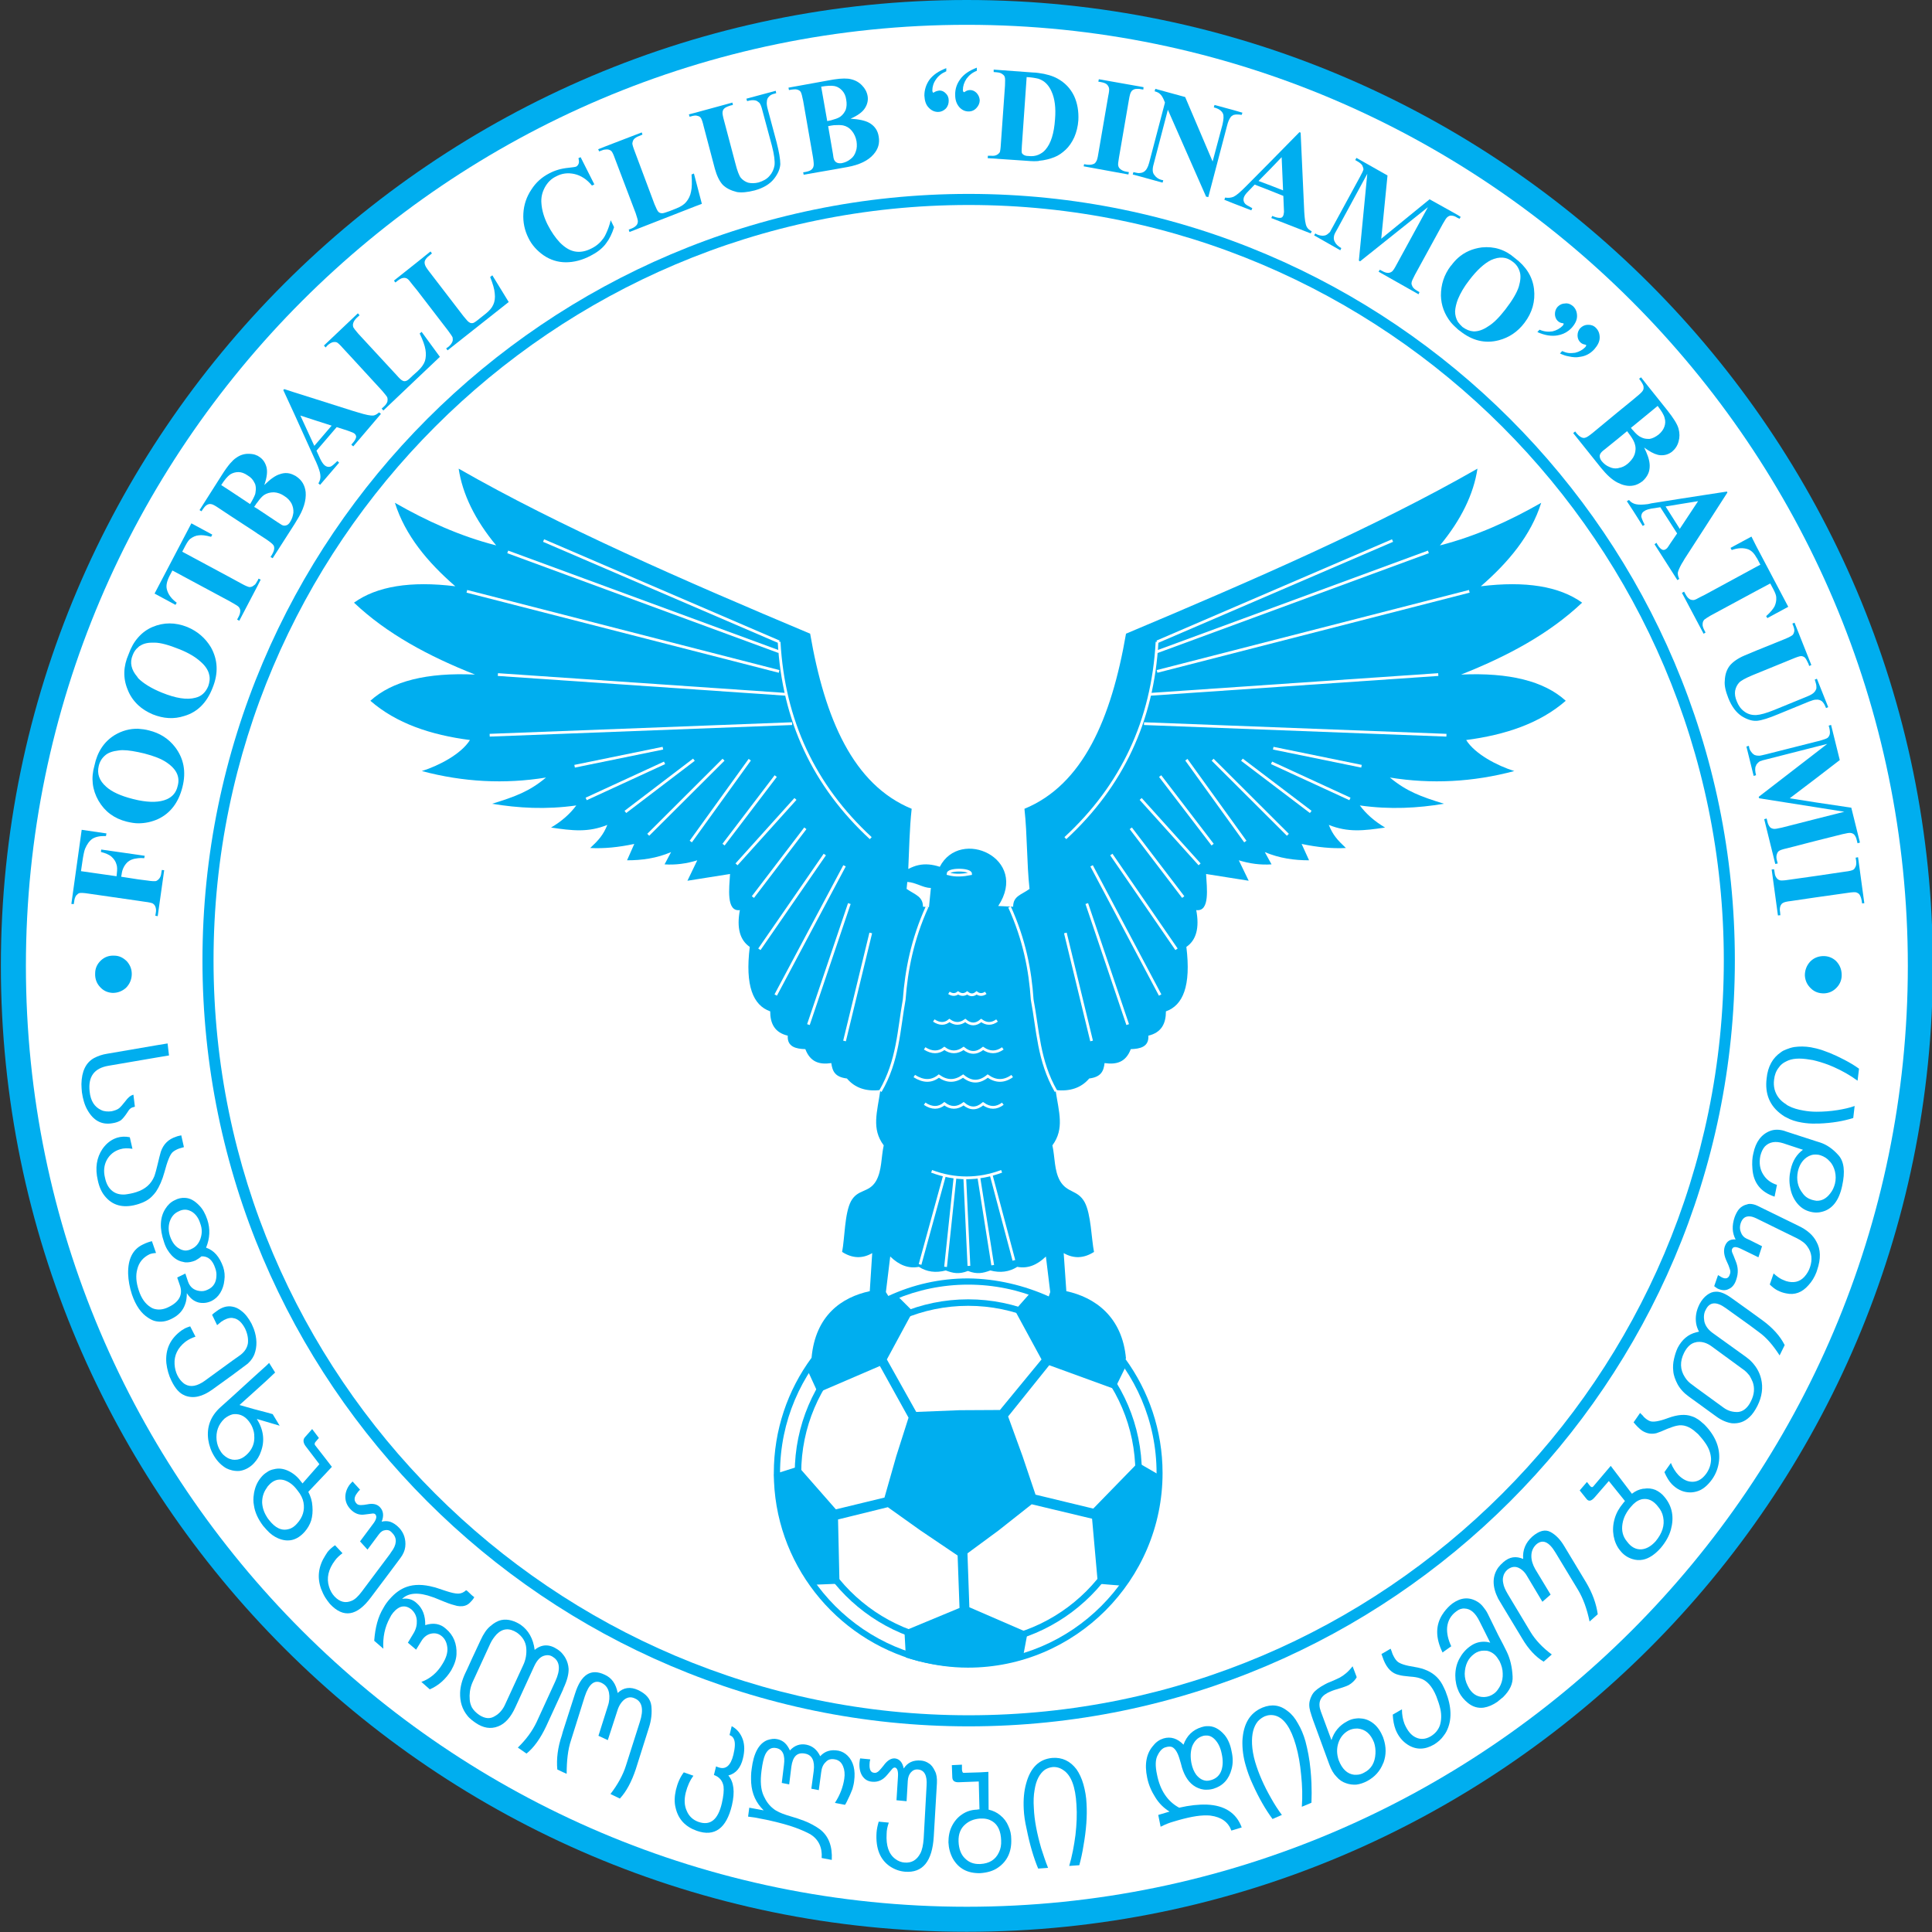 <svg width="500" height="500" viewBox="0 0 500 500" fill="none" xmlns="http://www.w3.org/2000/svg">
<rect x="0" y="0" width="500" height="500" fill="#333333" stroke="none"/>
<g clip-path="url(#clip0_2687_7526)">
<path fill-rule="evenodd" clip-rule="evenodd" d="M250.196 1.52588e-05C387.908 1.52588e-05 500.225 112.317 500.225 249.971C500.225 387.626 387.908 499.943 250.196 499.943C112.542 499.943 0.225 387.626 0.225 249.971C0.225 112.317 112.542 1.52588e-05 250.196 1.52588e-05Z" fill="#00AEEF"/>
<path fill-rule="evenodd" clip-rule="evenodd" d="M250.196 6.42C384.298 6.42 493.747 115.87 493.747 249.971C493.747 384.073 384.298 493.466 250.196 493.466C116.083 493.466 6.702 384.073 6.702 249.971C6.702 115.87 116.083 6.42 250.196 6.42Z" fill="white"/>
<path fill-rule="evenodd" clip-rule="evenodd" d="M250.688 50.184C359.886 50.184 448.979 139.277 448.979 248.543C448.979 357.685 359.886 446.777 250.688 446.777C141.489 446.777 52.397 357.685 52.397 248.543C52.397 139.277 141.489 50.184 250.688 50.184Z" fill="#00AEEF"/>
<path fill-rule="evenodd" clip-rule="evenodd" d="M250.687 53.051C358.332 53.051 446.122 140.83 446.122 248.544C446.122 356.12 358.332 443.91 250.687 443.91C143.111 443.91 55.263 356.12 55.263 248.544C55.263 140.83 143.111 53.051 250.687 53.051Z" fill="white"/>
<path fill-rule="evenodd" clip-rule="evenodd" d="M378.129 174.576C390.09 169.846 400.919 164.054 409.453 155.967C403.535 151.728 394.819 150.3 383.235 151.728C390.398 145.503 396.19 138.591 398.863 130.126C390.706 134.799 381.933 138.774 372.657 141.15C378.129 134.547 381.373 127.887 382.367 121.285C356.276 136.227 324.278 150.175 291.412 163.997C287.608 186.034 280.263 203.089 265.127 209.315C265.881 216.226 265.698 223.137 266.44 230.049C264.327 231.602 262.202 231.854 262.202 234.652L258.341 234.47C266.44 222.144 248.505 214.044 243.216 224.325C241.286 223.697 239.481 223.514 237.733 223.891C236.808 224.074 235.939 224.451 235.06 224.885C235.311 219.722 235.368 214.49 235.939 209.315C220.803 203.089 213.458 186.034 209.665 163.997C176.788 150.175 144.79 136.227 118.699 121.285C119.693 127.887 122.937 134.547 128.409 141.15C119.076 138.774 110.36 134.799 102.203 130.126C104.876 138.591 110.668 145.503 117.831 151.728C106.247 150.3 97.531 151.728 91.614 155.967C100.147 164.054 110.977 169.846 122.937 174.576C110.485 174.016 101.461 176.255 95.852 181.361C102.58 187.222 111.479 190.203 121.623 191.517C119.327 195.184 113.535 198.177 109.172 199.548C119.887 202.404 130.591 202.963 141.306 201.227C137 204.837 133.39 206.139 127.358 208.013C134.144 209.132 141.238 209.566 149.143 208.447C147.532 210.629 145.35 212.559 142.609 214.17C148.149 214.981 152.193 215.484 157.174 213.484C156.123 216.1 154.935 217.414 152.753 219.459C156.305 219.653 160.098 219.276 164.153 218.408L162.28 222.646C166.084 222.646 169.877 222.144 173.681 220.521L171.99 223.697C174.8 223.891 177.656 223.514 180.455 222.646L177.907 227.935L188.931 226.188C188.737 229.74 187.869 236.023 191.479 235.532C190.611 240.136 191.479 243.312 194.038 245.059C192.792 255.146 194.906 260.184 199.327 261.738C199.327 264.856 200.446 267.221 203.873 268.032C203.679 270.957 206.055 271.448 208.42 271.516C209.722 274.943 212.155 275.56 215.137 275.126C215.445 277.308 216.131 278.736 219.181 279.113C221.237 281.535 224.105 282.54 227.84 282.095C227.029 287.829 225.475 292.125 228.708 296.42C228.023 299.47 228.274 302.897 226.721 305.639C224.847 308.803 222.048 307.626 220.243 310.859C218.564 313.978 218.621 320.569 217.936 323.996C220.552 325.676 223.168 325.801 225.727 324.305L225.098 334.152C217.879 335.706 211.025 340.378 210.031 351.39C203.873 359.741 200.263 370.068 200.263 381.217C200.263 404.499 216.199 424.17 237.733 429.905C241.845 430.956 246.084 431.584 250.505 431.584C278.275 431.584 300.871 408.92 300.871 381.217C300.871 370.194 297.261 359.924 291.218 351.642C291.287 351.642 291.344 351.699 291.412 351.699C290.476 340.618 283.187 335.706 275.968 334.152L275.282 324.305C277.898 325.801 280.514 325.676 283.13 323.996C282.445 320.569 282.376 314.229 280.697 311.111C278.892 307.878 276.219 308.803 274.346 305.639C272.792 302.897 273.043 299.47 272.358 296.42C275.534 292.125 274.037 287.829 273.169 282.095C276.904 282.54 279.829 281.535 281.885 279.113C284.867 278.736 285.621 277.308 285.861 275.126C288.911 275.56 291.344 274.943 292.646 271.516C295.011 271.448 297.387 270.957 297.193 268.032C300.62 267.221 301.739 264.856 301.739 261.738C306.16 260.184 308.274 255.146 307.029 245.059C309.587 243.312 310.456 240.136 309.587 235.532C313.197 236.023 312.318 229.74 312.135 226.188L323.159 227.935L320.6 222.646C323.41 223.514 326.209 223.891 329.076 223.697L327.328 220.521C331.189 222.144 334.982 222.646 338.786 222.646L336.856 218.408C340.957 219.276 344.761 219.653 348.313 219.459C346.132 217.414 344.944 216.1 343.893 213.484C348.873 215.484 352.917 214.981 358.458 214.17C355.727 212.559 353.545 210.629 351.923 208.447C359.828 209.566 366.923 209.132 373.708 208.013C367.676 206.139 364.067 204.837 359.703 201.227C370.475 202.963 381.179 202.404 391.895 199.548C387.531 198.177 381.739 195.184 379.443 191.517C389.53 190.203 398.497 187.222 405.214 181.361C399.617 176.255 390.581 174.016 378.129 174.576ZM240.417 234.778L238.864 234.652C238.864 233.419 238.418 232.665 237.733 232.048C236.933 231.362 235.814 230.86 234.626 230.049C234.694 229.432 234.751 228.872 234.808 228.244C235.939 228.301 236.865 228.678 237.733 228.986C238.738 229.363 239.732 229.797 240.909 229.797L240.417 234.778Z" fill="#00AEEF"/>
<path fill-rule="evenodd" clip-rule="evenodd" d="M250.505 330.851C257.976 330.908 265.195 332.713 271.421 335.512L271.798 334.392L270.679 325.185C268.303 327.481 265.881 328.36 263.265 327.858C261.208 329.171 258.844 329.48 256.296 328.794C254.423 329.48 252.869 329.857 250.505 328.92C248.14 329.857 246.575 329.48 244.77 328.794C242.165 329.48 239.858 329.171 237.802 327.858C235.185 328.36 232.764 327.481 230.388 325.185L229.268 334.392L229.896 335.397C236.248 332.461 243.159 330.851 250.505 330.851Z" fill="white"/>
<path fill-rule="evenodd" clip-rule="evenodd" d="M250.562 332.461C277.396 332.461 299.318 354.383 299.318 381.217C299.318 408.051 277.396 429.962 250.562 429.962C223.728 429.962 201.875 408.051 201.875 381.217C201.875 354.383 223.728 332.461 250.562 332.461Z" fill="white"/>
<path fill-rule="evenodd" clip-rule="evenodd" d="M250.562 336.265C275.283 336.265 295.514 356.44 295.514 381.217C295.514 405.927 275.283 426.169 250.562 426.169C225.853 426.169 205.678 405.927 205.678 381.217C205.678 356.44 225.853 336.265 250.562 336.265Z" fill="#00AEEF"/>
<path fill-rule="evenodd" clip-rule="evenodd" d="M250.562 337.945C274.414 337.945 293.834 357.365 293.834 381.217C293.834 405.058 274.414 424.479 250.562 424.479C226.778 424.479 207.357 405.058 207.357 381.217C207.357 357.365 226.778 337.945 250.562 337.945Z" fill="white"/>
<path fill-rule="evenodd" clip-rule="evenodd" d="M209.665 410.165L217.262 409.856L216.885 393.235L229.77 390.059L238.235 396.091L247.831 402.568L248.322 416.139L234.066 422.057L234.443 428.968C243.844 431.892 252.926 432.327 264.635 429.459L265.938 422.491L250.87 415.957L250.379 402.008L258.409 396.091L267 389.305L282.627 393.041L284.124 409.856L290.784 410.416C297.512 400.386 299.683 391.613 300.117 381.777L294.519 378.533L282.936 390.425L267.994 386.815L264.635 376.854L260.9 366.584L271.547 353.321L288.476 359.49L291.595 353.138C284.489 343.359 275.967 338.07 266.874 334.335L262.648 339.121L269.547 351.824L258.786 364.904L248.265 364.962L237.116 365.407L229.519 351.824L236.248 339.373L232.135 335.272C223.042 339.064 215.948 344.605 208.854 354.315L211.653 360.426L227.714 353.515L235.128 366.892L231.952 376.854L228.902 387.569L216.325 390.619L206.603 379.538L200.32 381.526C200.754 391.362 202.936 400.146 209.665 410.165Z" fill="#00AEEF"/>
<path d="M275.716 216.911C290.407 203.34 298.324 186.468 299.443 166.111" stroke="white" stroke-width="0.713" stroke-miterlimit="2.613"/>
<path d="M299.443 166.111L360.388 139.894" stroke="white" stroke-width="0.713" stroke-miterlimit="2.613"/>
<path d="M299.443 173.765L380.254 153.031" stroke="white" stroke-width="0.713" stroke-miterlimit="2.613"/>
<path d="M299.443 168.67L369.664 142.829" stroke="white" stroke-width="0.713" stroke-miterlimit="2.613"/>
<path d="M297.753 179.682L372.223 174.576" stroke="white" stroke-width="0.713" stroke-miterlimit="2.613"/>
<path d="M296.073 187.279L374.336 190.272" stroke="white" stroke-width="0.713" stroke-miterlimit="2.613"/>
<path d="M352.357 198.302L329.51 193.63" stroke="white" stroke-width="0.713" stroke-miterlimit="2.613"/>
<path d="M275.716 241.449L282.502 269.403" stroke="white" stroke-width="0.713" stroke-miterlimit="2.613"/>
<path d="M281.257 233.841L291.847 265.165" stroke="white" stroke-width="0.713" stroke-miterlimit="2.613"/>
<path d="M282.502 224.074L300.243 257.511" stroke="white" stroke-width="0.713" stroke-miterlimit="2.613"/>
<path d="M287.608 221.15L304.481 245.676" stroke="white" stroke-width="0.713" stroke-miterlimit="2.613"/>
<path d="M292.646 214.364L306.217 232.162" stroke="white" stroke-width="0.713" stroke-miterlimit="2.613"/>
<path d="M295.205 206.767L310.456 223.697" stroke="white" stroke-width="0.713" stroke-miterlimit="2.613"/>
<path d="M300.243 200.85L313.826 218.591" stroke="white" stroke-width="0.713" stroke-miterlimit="2.613"/>
<path d="M307.028 196.612L322.29 217.791" stroke="white" stroke-width="0.713" stroke-miterlimit="2.613"/>
<path d="M313.825 196.612L333.303 216.043" stroke="white" stroke-width="0.713" stroke-miterlimit="2.613"/>
<path d="M321.411 196.612L339.221 210.126" stroke="white" stroke-width="0.713" stroke-miterlimit="2.613"/>
<path d="M329.076 197.423L349.365 206.767" stroke="white" stroke-width="0.713" stroke-miterlimit="2.613"/>
<path d="M225.35 216.911C210.659 203.34 202.754 186.468 201.635 166.111" stroke="white" stroke-width="0.713" stroke-miterlimit="2.613"/>
<path d="M201.634 166.111L140.678 139.894" stroke="white" stroke-width="0.713" stroke-miterlimit="2.613"/>
<path d="M201.634 173.765L120.824 153.031" stroke="white" stroke-width="0.713" stroke-miterlimit="2.613"/>
<path d="M201.634 168.67L131.402 142.829" stroke="white" stroke-width="0.713" stroke-miterlimit="2.613"/>
<path d="M203.314 179.682L128.854 174.576" stroke="white" stroke-width="0.713" stroke-miterlimit="2.613"/>
<path d="M204.993 187.279L126.73 190.272" stroke="white" stroke-width="0.713" stroke-miterlimit="2.613"/>
<path d="M148.708 198.302L171.556 193.63" stroke="white" stroke-width="0.713" stroke-miterlimit="2.613"/>
<path d="M225.35 241.449L218.564 269.403" stroke="white" stroke-width="0.713" stroke-miterlimit="2.613"/>
<path d="M219.809 233.841L209.219 265.165" stroke="white" stroke-width="0.713" stroke-miterlimit="2.613"/>
<path d="M218.564 224.074L200.755 257.511" stroke="white" stroke-width="0.713" stroke-miterlimit="2.613"/>
<path d="M213.458 221.15L196.528 245.676" stroke="white" stroke-width="0.713" stroke-miterlimit="2.613"/>
<path d="M208.42 214.364L194.849 232.162" stroke="white" stroke-width="0.713" stroke-miterlimit="2.613"/>
<path d="M205.861 206.767L190.611 223.697" stroke="white" stroke-width="0.713" stroke-miterlimit="2.613"/>
<path d="M200.755 200.85L187.252 218.591" stroke="white" stroke-width="0.713" stroke-miterlimit="2.613"/>
<path d="M194.037 196.612L178.775 217.791" stroke="white" stroke-width="0.713" stroke-miterlimit="2.613"/>
<path d="M187.252 196.612L167.763 216.043" stroke="white" stroke-width="0.713" stroke-miterlimit="2.613"/>
<path d="M179.587 196.612L161.846 210.126" stroke="white" stroke-width="0.713" stroke-miterlimit="2.613"/>
<path d="M171.99 197.423L151.702 206.767" stroke="white" stroke-width="0.713" stroke-miterlimit="2.613"/>
<path d="M241.103 303.137C247.077 305.387 253.178 305.387 259.221 303.137" stroke="white" stroke-width="0.713" stroke-miterlimit="2.613"/>
<path d="M238.11 327.241L244.462 304.142" stroke="white" stroke-width="0.713" stroke-miterlimit="2.613"/>
<path d="M244.713 327.858L247.146 304.828" stroke="white" stroke-width="0.713" stroke-miterlimit="2.613"/>
<path d="M250.756 327.606L249.693 305.01" stroke="white" stroke-width="0.713" stroke-miterlimit="2.613"/>
<path d="M256.913 327.424L253.303 304.576" stroke="white" stroke-width="0.713" stroke-miterlimit="2.613"/>
<path d="M262.396 326.178L256.479 303.948" stroke="white" stroke-width="0.713" stroke-miterlimit="2.613"/>
<path fill-rule="evenodd" clip-rule="evenodd" d="M248.197 225.194C249.877 225.194 251.191 225.571 251.191 226.131C249.317 226.496 247.386 226.69 245.341 226.131C245.341 225.571 246.575 225.194 248.197 225.194Z" fill="#00AEEF"/>
<path d="M248.197 225.194C249.877 225.194 251.191 225.571 251.191 226.13C249.317 226.496 247.386 226.69 245.341 226.13C245.341 225.571 246.575 225.194 248.197 225.194Z" stroke="white" stroke-width="0.713" stroke-miterlimit="2.613"/>
<path d="M241.663 264.102C243.159 265.096 244.53 265.096 245.707 264.102C247.077 265.096 248.448 265.096 249.819 264.102C251.19 265.29 252.561 265.29 253.932 264.102C255.291 265.096 256.662 265.096 258.033 264.102" stroke="white" stroke-width="0.713" stroke-miterlimit="2.613"/>
<path d="M239.298 271.322C241.16 272.51 242.908 272.51 244.404 271.322C246.015 272.51 247.706 272.51 249.385 271.322C251.064 272.693 252.743 272.693 254.423 271.322C256.171 272.51 257.85 272.51 259.529 271.322" stroke="white" stroke-width="0.713" stroke-miterlimit="2.613"/>
<path d="M236.614 278.485C238.99 279.981 241.103 279.981 242.965 278.485C245.09 279.981 247.146 279.981 249.259 278.485C251.373 280.233 253.486 280.233 255.611 278.485C257.724 279.981 259.838 279.981 261.951 278.485" stroke="white" stroke-width="0.713" stroke-miterlimit="2.613"/>
<path d="M239.298 285.647C241.16 286.893 242.908 286.893 244.404 285.647C246.015 286.893 247.706 286.893 249.385 285.647C251.064 287.075 252.743 287.075 254.423 285.647C256.171 286.893 257.85 286.893 259.529 285.647" stroke="white" stroke-width="0.713" stroke-miterlimit="2.613"/>
<path d="M245.581 256.951C246.449 257.511 247.26 257.511 247.946 256.951C248.757 257.511 249.568 257.511 250.31 256.951C251.122 257.625 251.933 257.625 252.744 256.951C253.486 257.511 254.297 257.511 255.108 256.951" stroke="white" stroke-width="0.713" stroke-miterlimit="2.613"/>
<path d="M227.84 282.415C232.444 274.498 232.57 266.593 234.009 258.688C234.569 251.034 236.122 243.129 239.915 234.721" stroke="white" stroke-width="0.713" stroke-miterlimit="2.613"/>
<path d="M273.283 282.415C268.748 274.498 268.622 266.593 267.126 258.688C266.623 251.034 265.07 243.129 261.266 234.721" stroke="white" stroke-width="0.713" stroke-miterlimit="2.613"/>
<path fill-rule="evenodd" clip-rule="evenodd" d="M122.126 414.231C122.377 413.98 122.56 413.672 122.743 413.352L122.126 412.861L120.938 411.741L120.63 411.547C120.013 412.118 119.327 412.427 118.573 412.427C117.762 412.427 116.711 412.175 115.398 411.741C113.467 411.113 112.473 410.747 112.29 410.747C109.549 409.993 107.184 409.993 105.253 410.679C103.631 411.238 102.203 412.301 100.89 413.797C100.273 414.483 99.713 415.225 99.21 416.162C97.84 418.401 97.097 421.2 96.846 424.627L99.21 426.683C99.028 423.759 99.587 421.074 100.89 418.71C101.015 418.527 101.084 418.344 101.21 418.093C101.895 417.03 102.706 416.288 103.574 415.911C104.625 415.534 105.562 415.785 106.499 416.539C107.31 417.282 107.801 418.218 107.869 419.395C107.927 420.514 107.687 421.577 107.058 422.639L105.562 425.13L107.687 426.935L108.989 424.81C109.674 423.633 110.611 422.948 111.662 422.765C112.725 422.571 113.661 422.822 114.472 423.565C115.215 424.25 115.649 425.187 115.775 426.432C115.9 427.677 115.466 429.105 114.529 430.601C113.159 432.909 111.297 434.463 109.046 435.274L111.228 437.204C113.536 436.21 115.398 434.52 116.768 432.292C117.58 430.853 118.082 429.482 118.139 428.111C118.265 425.438 117.397 423.199 115.398 421.52C113.97 420.206 112.165 419.898 110.051 420.583C110.109 418.15 109.366 416.219 107.869 414.917C106.75 413.854 105.436 413.546 104.065 413.797C105.688 412.175 108.361 411.992 112.039 413.352C112.165 413.352 113.159 413.797 115.158 414.597C116.392 415.1 117.454 415.408 118.265 415.602C119.259 415.785 120.138 415.728 120.938 415.294C121.384 415.043 121.749 414.666 122.126 414.231Z" fill="#00AEEF"/>
<path fill-rule="evenodd" clip-rule="evenodd" d="M103.631 403.208C104.317 402.282 104.751 401.346 104.876 400.34C105.002 399.289 104.876 398.421 104.625 397.61C104.385 396.856 103.951 396.114 103.38 395.485C102.58 394.617 101.701 394.057 100.89 393.806C100.216 393.623 99.53 393.623 98.776 393.806C99.404 392.253 99.21 391.007 98.342 390.071C97.6 389.26 96.469 389.02 95.041 389.328C94.424 389.454 93.864 389.511 93.361 389.511C92.859 389.511 92.493 389.385 92.242 389.077C91.556 388.334 91.614 387.455 92.425 386.404C92.619 386.084 92.927 385.775 93.179 385.524L91.248 383.411C90.997 383.662 90.745 383.913 90.494 384.222C89.752 385.216 89.375 386.335 89.375 387.397C89.375 388.574 89.809 389.637 90.688 390.573C91.739 391.693 92.984 392.195 94.481 391.944C95.349 391.818 96.035 391.75 96.469 391.693C96.788 391.693 97.04 391.75 97.154 391.944C97.6 392.435 97.405 393.315 96.469 394.492L93.179 398.912L95.109 401.037L98.034 397.108C98.525 396.422 99.085 396.057 99.77 395.988C100.147 395.931 100.524 395.988 100.89 396.171C101.141 396.365 101.392 396.548 101.575 396.799C102.82 398.101 102.706 399.781 101.209 401.723L100.89 402.214L93.613 411.924C92.676 413.169 91.808 413.98 90.997 414.289C89.375 414.974 87.947 414.597 86.576 413.169C85.948 412.484 85.456 411.673 85.148 410.622C84.463 408.44 84.954 406.132 86.701 403.836C87.136 403.208 87.821 402.591 88.632 401.963L86.701 399.906C85.89 400.478 85.262 401.037 84.771 401.654C84.577 401.963 84.394 402.214 84.211 402.522C82.406 405.321 82.029 408.188 83.092 411.181C83.4 411.993 83.777 412.804 84.211 413.489C84.577 414.037 84.954 414.597 85.388 415.1C88.883 418.835 92.368 418.276 95.977 413.42L100.89 406.886L103.631 403.208Z" fill="#00AEEF"/>
<path fill-rule="evenodd" clip-rule="evenodd" d="M79.79 386.084L84.211 381.423L85.89 379.618L84.211 377.436L81.538 374.009C81.344 373.758 81.412 373.392 81.778 373.015L82.532 372.147L80.784 369.839L78.91 371.953C78.362 372.581 78.419 373.449 79.23 374.443L82.657 378.933L78.294 383.913L78.042 383.594C77.917 383.479 77.859 383.354 77.791 383.285C76.866 382.04 75.746 381.172 74.501 380.612C73.256 380.052 72.068 379.927 70.891 380.235C70.206 380.361 69.577 380.612 69.018 381.046C68.526 381.354 68.081 381.731 67.715 382.166C66.779 383.228 66.15 384.473 65.842 385.901C65.785 386.152 65.716 386.404 65.716 386.586C65.533 387.649 65.533 388.643 65.716 389.579C65.968 391.384 66.779 393.121 68.081 394.869C68.401 395.246 68.709 395.611 69.018 395.931C69.954 396.982 70.948 397.667 71.942 398.101C74.558 399.232 76.866 398.661 78.853 396.422C79.607 395.554 80.167 394.617 80.533 393.498C80.853 392.378 80.967 391.19 80.853 389.831C80.784 388.517 80.407 387.272 79.79 386.084ZM76.923 394.24C76.237 395.051 75.495 395.554 74.684 395.737C72.879 396.239 71.2 395.428 69.577 393.315C69.326 392.995 69.143 392.755 69.018 392.504C68.275 391.316 67.898 390.071 67.841 388.826C67.841 387.455 68.207 386.21 69.018 385.09C69.143 384.839 69.326 384.599 69.577 384.347C70.697 383.102 72.011 382.668 73.439 383.034C74.752 383.411 75.929 384.279 76.991 385.718C77.859 386.781 78.362 387.832 78.545 388.826C78.91 390.825 78.362 392.63 76.923 394.24Z" fill="#00AEEF"/>
<path fill-rule="evenodd" clip-rule="evenodd" d="M145.841 436.896C146.778 434.897 147.212 433.218 147.155 431.847C147.087 430.921 146.835 429.985 146.344 429.105C146.161 428.74 145.91 428.431 145.659 428.111C145.282 427.62 144.848 427.243 144.288 426.866C142.174 425.438 140.175 425.495 138.37 426.992C138.005 424.067 136.76 421.885 134.703 420.457C134.018 420.023 133.275 419.646 132.396 419.395C131.528 419.144 130.591 419.087 129.723 419.269C128.854 419.464 127.918 419.955 126.912 420.834C125.919 421.634 125.108 422.879 124.365 424.501L122.126 429.299L120.938 431.915L120.378 433.092C119.567 434.84 119.133 436.519 119.076 438.073C119.007 440.437 119.636 442.368 120.938 443.99C121.258 444.424 121.692 444.801 122.126 445.167C122.434 445.418 122.743 445.612 123.063 445.852C125.05 447.223 126.981 447.543 128.912 446.789C130.717 446.103 132.213 444.424 133.39 441.808L138.245 431.23C138.942 429.733 139.741 428.865 140.678 428.545C141.615 428.237 142.426 428.305 143.168 428.865C144.916 429.985 145.099 432.098 143.728 435.091L138.873 445.669C137.753 448.034 136.131 450.216 134.018 452.272L136.257 453.826C138.188 452.272 139.867 449.908 141.363 446.732L145.659 437.387L145.841 436.896ZM135.389 430.979L130.774 440.997C130.157 442.436 129.22 443.487 128.101 444.116C126.855 444.927 125.485 444.801 123.988 443.807C123.188 443.248 122.56 442.619 122.126 441.877C121.818 441.248 121.623 440.632 121.566 439.878C121.441 438.45 121.623 437.079 122.126 435.777C122.183 435.651 122.252 435.457 122.309 435.331L126.912 425.313C127.358 424.376 127.918 423.633 128.535 422.948C130.088 421.394 131.836 421.269 133.767 422.514C135.195 423.508 136.074 424.878 136.2 426.558C136.314 428.054 136.074 429.551 135.389 430.979Z" fill="#00AEEF"/>
<path fill-rule="evenodd" clip-rule="evenodd" d="M165.147 437.387C163.148 436.462 161.343 436.702 159.858 438.141C159.413 435.776 158.293 434.211 156.488 433.412C152.947 431.721 150.388 433.343 148.834 438.267L145.659 448.16L145.407 449.096C144.345 452.204 143.979 455.197 144.231 457.938L145.659 458.624L146.652 459.058C146.652 455.699 146.972 452.763 147.772 450.399L151.325 439.078C152.387 435.834 153.815 434.646 155.677 435.525C156.682 436.016 157.368 436.827 157.608 438.073C157.802 439.135 157.733 440.312 157.299 441.557L154.877 449.222L157.299 450.342L159.79 442.676C160.167 441.443 160.783 440.506 161.537 439.878C162.406 439.192 163.342 439.078 164.336 439.569C166.198 440.38 166.644 442.436 165.581 445.669L161.972 457.002C161.229 459.366 159.858 461.857 157.985 464.29L160.418 465.466C162.154 463.604 163.468 461.045 164.519 457.938L167.946 447.097C168.574 445.167 168.757 443.305 168.574 441.5C168.38 439.752 167.261 438.381 165.147 437.387Z" fill="#00AEEF"/>
<path fill-rule="evenodd" clip-rule="evenodd" d="M189.365 446.732L188.805 449.028C189.422 449.279 189.799 449.656 189.982 450.216C190.302 451.027 190.233 452.329 189.799 454.134C189.114 456.944 187.812 458.064 185.938 457.379C185.63 457.31 185.447 457.184 185.321 457.127L184.762 459.366C186.189 459.869 187.001 460.863 187.252 462.291C187.378 463.353 187.252 464.781 186.806 466.712C185.812 470.95 183.825 472.561 180.775 471.51C179.335 471.007 178.284 470.013 177.725 468.642C177.096 467.271 177.039 465.718 177.473 463.913C177.907 462.234 178.536 460.806 179.461 459.56L176.971 458.681C176.045 459.869 175.36 461.423 174.926 463.227C174.549 464.907 174.48 466.46 174.857 467.9C175.543 470.824 177.348 472.755 180.341 473.817C184.944 475.428 187.994 473.189 189.422 467.214C190.233 463.73 189.925 461.171 188.497 459.492C190.485 458.989 191.73 457.436 192.29 455.014C192.724 453.198 192.724 451.587 192.233 450.159C191.673 448.594 190.736 447.474 189.365 446.732Z" fill="#00AEEF"/>
<path fill-rule="evenodd" clip-rule="evenodd" d="M389.964 427.494L389.027 425.621L387.725 423.131L385.04 417.659C384.732 417.03 384.355 416.471 383.989 416.037C383.487 415.351 382.927 414.848 382.299 414.483C380.185 413.238 378.072 413.421 375.89 414.974C375.148 415.534 374.394 416.288 373.651 417.282C373.583 417.407 373.525 417.533 373.4 417.659C371.469 420.515 371.469 423.885 373.343 427.677L373.651 427.426L375.582 426.055C374.771 424.319 374.394 422.696 374.519 421.143C374.702 419.395 375.513 418.024 376.884 417.03C377.569 416.471 378.323 416.219 379.066 416.288C380.619 416.345 381.865 417.464 382.927 419.646L383.989 421.76L385.669 425.13C385.109 424.936 384.549 424.878 383.989 424.878C382.744 424.878 381.556 425.244 380.38 426.124C379.249 426.935 378.323 428.054 377.638 429.356C376.952 430.67 376.633 432.098 376.633 433.652C376.633 435.148 376.952 436.576 377.569 437.89C378.129 439.009 378.94 439.946 379.934 440.757C381.179 441.751 382.55 442.128 383.989 441.934C385.166 441.751 386.354 441.248 387.599 440.38C387.656 440.312 387.725 440.255 387.725 440.255C388.216 439.878 388.65 439.501 389.027 439.192C390.707 437.513 391.586 435.777 391.46 433.846C391.335 431.413 390.832 429.299 389.964 427.494ZM388.342 436.085C388.159 436.462 387.965 436.827 387.725 437.136C387.405 437.639 387.04 438.016 386.605 438.324C385.851 438.884 385.04 439.135 384.172 439.192C384.115 439.192 384.047 439.192 383.989 439.192C382.185 439.192 380.814 438.267 379.877 436.336C379.317 435.274 379.066 434.211 379.066 433.161C379.134 430.921 379.934 429.174 381.488 428.054C382.299 427.426 383.178 427.186 383.989 427.186C384.424 427.186 384.789 427.186 385.166 427.3C386.228 427.62 387.097 428.305 387.725 429.356C387.839 429.551 387.965 429.733 388.091 429.916C388.593 430.979 388.902 432.041 388.902 433.092C388.959 434.097 388.776 435.148 388.342 436.085Z" fill="#00AEEF"/>
<path fill-rule="evenodd" clip-rule="evenodd" d="M67.521 375.688C68.584 372.832 68.207 370.022 66.47 367.223L69.018 367.977L72.376 368.971L70.571 365.978L69.018 365.544L65.716 364.676L61.981 363.614L65.716 360.255L69.018 357.262L71.2 355.206L69.646 352.715L69.018 353.344L65.716 356.325L60.119 361.432L57.069 364.173C54.51 366.481 53.447 369.28 53.893 372.581C54.133 374.135 54.635 375.563 55.446 376.876C56.315 378.304 57.377 379.298 58.553 379.984C59.056 380.235 59.559 380.418 60.119 380.543C60.735 380.669 61.364 380.738 62.049 380.669C63.226 380.486 64.288 379.984 65.282 379.115C65.408 378.99 65.533 378.864 65.716 378.681C66.527 377.813 67.156 376.808 67.521 375.688ZM63.728 376.568C62.974 377.253 62.232 377.619 61.421 377.745C60.93 377.813 60.496 377.813 60.119 377.745C59.616 377.619 59.182 377.493 58.805 377.253C58.062 376.808 57.434 376.248 57 375.448C56.509 374.694 56.189 373.758 56.063 372.764C55.823 370.525 56.509 368.663 58.062 367.166C58.748 366.607 59.433 366.23 60.119 366.047C60.244 366.047 60.37 365.978 60.553 365.978C62.289 365.853 63.728 366.664 64.848 368.469C65.282 369.154 65.533 369.897 65.716 370.651C65.716 370.776 65.716 370.959 65.785 371.085C65.842 371.827 65.842 372.581 65.716 373.198C65.465 374.512 64.779 375.631 63.728 376.568Z" fill="#00AEEF"/>
<path fill-rule="evenodd" clip-rule="evenodd" d="M28.989 290.708C29.983 290.582 30.726 290.274 31.228 289.966C31.72 289.589 32.291 288.903 32.908 287.966C33.216 287.475 33.467 287.098 33.719 286.915C33.97 286.664 34.404 286.538 34.907 286.413L34.53 283.306C34.096 283.42 33.65 283.671 33.342 283.98C33.09 284.174 32.782 284.539 32.348 285.111C31.72 285.91 31.228 286.47 30.851 286.79C30.417 287.155 29.732 287.407 28.864 287.601C27.87 287.715 26.933 287.658 26.191 287.281C24.443 286.47 23.449 284.916 23.198 282.495C22.763 278.633 24.374 276.451 28.053 275.823L40.379 273.71L43.737 273.15L43.372 270.043L40.379 270.534L27.676 272.716C26.499 272.899 25.38 273.276 24.317 273.835C22.204 275.023 21.141 277.263 21.073 280.564C21.073 281.249 21.141 281.935 21.198 282.677C21.45 284.425 21.884 285.979 22.638 287.281C24.191 290.023 26.305 291.142 28.989 290.708Z" fill="#00AEEF"/>
<path fill-rule="evenodd" clip-rule="evenodd" d="M39.316 309.637C39.693 309.26 40.07 308.826 40.379 308.392C41.247 307.089 42.001 305.399 42.561 303.343C43.303 300.544 43.989 298.807 44.674 298.179C45.108 297.802 45.668 297.494 46.353 297.242C46.913 297.06 47.347 296.934 47.598 296.877L46.913 293.827C46.422 293.941 45.976 294.009 45.542 294.192C43.611 294.821 42.309 296.066 41.624 298.053C41.441 298.739 41.121 299.858 40.756 301.48C40.63 302.04 40.504 302.543 40.379 302.977C40.253 303.537 40.07 303.971 39.945 304.405C39.133 306.393 37.637 307.763 35.272 308.517C34.336 308.826 33.342 309.009 32.348 309.134C31.046 309.203 29.983 308.952 29.046 308.209C28.11 307.455 27.493 306.336 27.184 304.839C26.739 303.103 26.933 301.538 27.619 300.235C28.361 298.864 29.48 297.928 31.046 297.437C32.039 297.117 33.09 297.117 34.279 297.311L33.593 294.318C32.405 294.067 31.285 294.135 30.292 294.444C28.738 294.946 27.493 295.94 26.499 297.368C25.003 299.607 24.568 302.292 25.311 305.467C25.688 307.272 26.373 308.769 27.424 309.888C29.48 312.184 32.348 312.744 35.958 311.568C37.329 311.133 38.448 310.505 39.316 309.637Z" fill="#00AEEF"/>
<path fill-rule="evenodd" clip-rule="evenodd" d="M47.918 337.522C48.227 336.722 48.352 335.728 48.352 334.666C49.221 336.037 50.214 336.779 51.402 337.088C52.522 337.339 53.699 337.214 54.818 336.654C55.629 336.22 56.383 335.603 57 334.598C57.56 333.672 57.937 332.61 58.062 331.365C58.245 330.177 58.12 329 57.754 327.88C56.817 325.264 55.389 323.585 53.333 322.9C54.327 320.467 54.453 318.045 53.642 315.611C53.139 314.115 52.453 312.87 51.585 312.002C50.397 310.756 49.221 310.071 47.918 310.014C47.039 309.945 46.102 310.128 45.177 310.631C44.24 311.065 43.429 311.819 42.812 312.813C41.373 315.052 41.247 317.919 42.435 321.403C42.869 322.831 43.554 323.951 44.423 324.887C45.302 325.824 46.296 326.384 47.347 326.567C47.541 326.635 47.724 326.635 47.918 326.692C48.843 326.761 49.723 326.567 50.591 326.201C51.151 325.881 51.642 325.573 52.145 325.139C53.824 325.07 55.012 326.076 55.698 328.189C55.949 328.874 56.063 329.56 56.006 330.245C55.949 331.924 55.195 333.101 53.824 333.729C53.082 334.106 52.396 334.232 51.642 334.106C50.157 333.912 49.163 333.101 48.661 331.673L47.975 329.617H47.918L45.862 330.622L46.605 332.793C47.347 335.1 46.353 336.962 43.611 338.276C42.492 338.836 41.373 339.018 40.379 338.836C39.887 338.767 39.385 338.584 38.951 338.276C37.637 337.465 36.586 336.037 35.901 333.912C35.215 331.856 35.09 330.062 35.524 328.497C35.958 326.692 37.02 325.447 38.631 324.636C39.008 324.453 39.568 324.328 40.379 324.271L39.316 321.22C38.757 321.346 37.945 321.586 36.952 322.089C34.336 323.334 33.09 325.881 33.159 329.617C33.216 331.365 33.525 333.101 34.153 335.043C35.147 337.899 36.517 339.898 38.391 341.075C39.076 341.509 39.693 341.829 40.379 341.943C41.692 342.194 42.995 342.011 44.365 341.326C46.17 340.458 47.347 339.213 47.918 337.522ZM51.894 320.535C51.46 321.78 50.717 322.706 49.597 323.208C49.038 323.517 48.478 323.642 47.918 323.642C47.416 323.585 46.913 323.46 46.422 323.151C45.359 322.58 44.548 321.529 43.989 319.907C43.554 318.536 43.554 317.291 43.931 316.114C44.365 314.869 45.108 313.989 46.227 313.498C46.787 313.19 47.347 313.064 47.918 313.064C48.478 313.064 49.038 313.247 49.597 313.555C50.648 314.184 51.402 315.235 51.837 316.674C52.328 317.976 52.328 319.221 51.894 320.535Z" fill="#00AEEF"/>
<path fill-rule="evenodd" clip-rule="evenodd" d="M60.119 355.891L63.534 353.344C64.54 352.658 65.225 351.79 65.716 350.785C65.716 350.659 65.785 350.602 65.842 350.476C66.584 348.489 66.527 346.307 65.716 343.999C65.534 343.565 65.339 343.074 65.099 342.571C64.345 341.143 63.477 340.012 62.483 339.27C61.729 338.653 60.93 338.276 60.119 338.15C58.805 337.899 57.434 338.276 56.063 339.327C55.504 339.704 55.138 340.012 54.887 340.264L56.189 342.948C56.44 342.754 56.817 342.446 57.251 342.069C58.245 341.383 59.182 341.018 60.119 341.075C60.301 341.143 60.496 341.143 60.736 341.2C61.798 341.509 62.666 342.388 63.42 343.816C64.037 345.119 64.288 346.364 64.163 347.62C63.98 348.797 63.352 349.791 62.232 350.659L60.119 352.156L53.013 357.331C51.026 358.758 49.346 359.067 47.918 358.256C47.793 358.199 47.667 358.073 47.541 358.005C46.913 357.513 46.353 356.828 45.919 355.96C45.485 355.08 45.234 354.086 45.177 353.024C45.051 350.785 45.976 348.854 47.918 347.301C48.032 347.243 48.158 347.118 48.352 346.992C48.912 346.615 49.655 346.238 50.591 345.93L49.221 343.257C48.786 343.382 48.352 343.565 47.918 343.748C47.598 343.942 47.29 344.125 46.981 344.319C44.057 346.432 42.743 349.231 43.052 352.784C43.246 354.395 43.68 355.96 44.365 357.331C45.359 359.375 46.479 360.632 47.793 361.123C47.85 361.192 47.918 361.192 47.918 361.192C50.032 361.991 52.328 361.5 54.944 359.627L60.119 355.891Z" fill="#00AEEF"/>
<path fill-rule="evenodd" clip-rule="evenodd" d="M312.318 467.031C310.204 466.963 307.84 467.214 305.166 467.831C302.173 466.22 300.243 463.353 299.443 459.309C298.941 457.002 298.998 455.322 299.626 454.203C300.186 453.083 300.871 452.398 301.614 452.204C302.368 451.964 302.927 451.964 303.361 452.147C304.104 452.524 304.732 453.449 305.224 455.071C305.543 456.133 305.783 456.944 305.909 457.504C306.663 459.869 307.782 461.48 309.393 462.416C310.33 462.919 311.267 463.227 312.318 463.17C312.889 463.17 313.449 463.102 314.065 462.919C316.499 462.165 318.052 460.486 318.738 457.813C319.115 456.442 319.115 454.888 318.738 453.266C318.429 451.518 317.801 450.09 316.933 449.028C315.562 447.417 314.008 446.606 312.318 446.732C311.826 446.732 311.392 446.857 310.958 446.983C308.719 447.668 307.154 449.154 306.286 451.518C304.732 449.908 302.985 449.348 301.111 449.908C300.117 450.216 299.249 450.776 298.506 451.712C296.702 453.7 296.142 456.499 296.884 460.052C297.261 461.925 298.004 463.604 298.998 465.158C299.992 466.78 301.248 467.957 302.676 468.836L299.752 469.705L300.368 472.755C301.614 472.138 302.733 471.692 303.67 471.441C307.348 470.321 310.204 469.762 312.318 469.83C312.706 469.83 313.014 469.83 313.323 469.887C316.122 470.264 317.869 471.567 318.681 473.749L321.354 472.938C319.983 469.202 316.933 467.214 312.318 467.031ZM308.525 451.964C309.085 450.593 309.964 449.656 311.267 449.279C311.644 449.154 311.952 449.154 312.318 449.154C313.072 449.154 313.826 449.531 314.5 450.273C315.311 451.153 315.87 452.329 316.179 453.883C316.556 455.574 316.499 456.944 316.122 458.121C315.688 459.435 314.751 460.303 313.449 460.68C313.014 460.806 312.637 460.863 312.318 460.863C311.267 460.806 310.398 460.303 309.587 459.309C309.028 458.555 308.593 457.561 308.342 456.316C308.034 454.694 308.091 453.266 308.525 451.964Z" fill="#00AEEF"/>
<path fill-rule="evenodd" clip-rule="evenodd" d="M217.01 453.083C215.011 452.706 213.458 453.198 212.27 454.511C211.47 452.832 210.282 451.838 208.66 451.518C207.049 451.21 205.61 451.712 204.433 453.015C204.056 452.204 203.622 451.518 203.062 451.027C202.503 450.524 201.817 450.216 201.132 450.09C200.378 449.908 199.51 450.033 198.573 450.342C196.402 451.21 195.031 453.7 194.529 457.813C194.346 458.932 194.346 460.177 194.403 461.423C194.597 464.221 195.648 466.586 197.647 468.517L193.912 467.831L193.604 470.139C194.78 470.264 195.9 470.447 197.019 470.699C197.705 470.824 198.641 471.007 199.692 471.258C202.126 471.818 204.113 472.378 205.678 472.938C207.415 473.566 208.785 474.183 209.779 474.742C211.836 476.056 212.841 478.112 212.647 480.854L215.263 481.345C215.445 477.793 214.452 475.177 212.213 473.44C211.093 472.629 209.665 471.818 208.043 471.201C207.232 470.881 205.804 470.39 203.622 469.762C202.126 469.271 200.949 468.768 200.138 468.083C199.075 467.271 198.264 466.152 197.647 464.781C196.894 463.17 196.711 460.988 197.088 458.19C197.328 456.316 197.647 454.945 198.013 454.134C198.698 452.706 199.635 452.147 200.88 452.398C202.56 452.706 203.245 454.203 202.879 456.819L202.32 461.423L204.239 461.8L204.81 457.184C205.176 454.58 206.295 453.449 208.294 453.826C210.156 454.134 210.91 455.699 210.59 458.304L209.974 462.919L211.904 463.285L212.521 458.681C212.647 457.504 213.024 456.625 213.709 456.008C214.326 455.322 215.08 455.14 216.074 455.322C217.068 455.505 217.753 456.065 218.187 457.127C218.564 457.995 218.69 459.115 218.496 460.36C218.187 462.416 217.445 464.473 216.074 466.586L218.69 467.089C218.998 466.655 219.307 465.969 219.684 465.158C220.118 464.29 220.369 463.536 220.62 462.976C220.803 462.291 220.986 461.605 221.054 460.92C221.431 458.121 220.872 455.882 219.375 454.386C218.69 453.7 217.879 453.266 217.01 453.083Z" fill="#00AEEF"/>
<path fill-rule="evenodd" clip-rule="evenodd" d="M339.163 457.995C338.912 455.254 338.409 452.763 337.85 450.65C337.358 448.914 336.73 447.417 335.919 446.046C335.176 444.675 334.308 443.613 333.303 442.87C331.315 441.248 329.133 440.94 326.7 441.934C323.467 443.305 321.788 446.103 321.537 450.467C321.48 452.523 321.731 454.694 322.416 457.001C322.85 458.498 323.41 460.109 324.21 461.799C325.832 465.409 327.58 468.391 329.328 470.756L331.749 469.705C330.813 468.459 329.887 467.031 329.008 465.466C327.077 462.108 325.706 458.932 324.838 456.008C324.347 454.328 324.096 452.763 324.027 451.393C323.913 448.788 324.404 446.857 325.523 445.486C326.026 444.927 326.643 444.493 327.328 444.173C328.265 443.807 329.202 443.739 330.196 444.047C332.378 444.733 334.114 447.291 335.359 451.644C336.045 454.009 336.479 456.567 336.73 459.309C337.038 462.165 337.107 464.975 336.913 467.591L339.163 466.654L339.403 466.529C339.472 464.85 339.472 463.17 339.403 461.422C339.346 460.246 339.278 459.115 339.163 457.995Z" fill="#00AEEF"/>
<path fill-rule="evenodd" clip-rule="evenodd" d="M357.966 449.656C357.338 448.103 356.527 446.914 355.533 446.103C354.539 445.292 353.42 444.801 352.163 444.733C351.798 444.675 351.421 444.675 351.044 444.733C350.176 444.801 349.364 445.052 348.622 445.487C346.634 446.537 345.263 448.16 344.578 450.342L341.836 442.928C341.025 440.757 341.585 439.192 343.516 438.141C344.27 437.764 345.138 437.387 346.132 437.136C347.502 436.702 348.496 436.393 349.056 436.085C349.924 435.582 350.553 434.965 351.044 434.211C351.044 434.154 351.044 434.097 351.112 434.097L351.044 433.846L350.05 431.23C348.999 432.601 347.879 433.526 346.748 434.154C346.257 434.406 345.572 434.714 344.704 435.091C343.767 435.457 343.207 435.708 342.899 435.902C341.402 436.702 340.408 437.456 339.849 438.198C339.529 438.632 339.346 439.078 339.163 439.501C338.786 440.506 338.718 441.5 339.038 442.619C339.038 442.802 339.095 442.996 339.163 443.122C339.346 443.739 339.529 444.367 339.78 445.052L344.018 456.625C344.509 457.995 345.138 459.058 345.88 459.8C346.566 460.611 347.377 461.171 348.313 461.48C349.182 461.799 350.118 461.925 351.044 461.857C351.98 461.731 352.917 461.422 353.854 460.92C355.785 459.869 357.155 458.372 357.966 456.316C358.024 456.259 358.024 456.19 358.081 456.065C358.766 454.134 358.766 452.146 358.081 450.033C358.024 449.907 357.966 449.782 357.966 449.656ZM355.967 453.826C355.842 456.133 354.916 457.813 353.043 458.749C352.426 459.115 351.741 459.309 351.044 459.309C350.861 459.309 350.678 459.309 350.484 459.309C348.679 459.115 347.32 457.813 346.44 455.505C345.949 454.009 345.88 452.523 346.383 451.027C346.874 449.588 347.754 448.537 348.999 447.851C349.616 447.543 350.301 447.349 351.044 447.349C351.169 447.349 351.295 447.349 351.421 447.349C353.351 447.543 354.722 448.719 355.602 450.958C355.91 451.895 356.024 452.889 355.967 453.826Z" fill="#00AEEF"/>
<path fill-rule="evenodd" clip-rule="evenodd" d="M280.389 461.8C279.955 460.246 279.326 458.932 278.584 457.87C276.962 455.756 274.905 454.763 272.358 454.945C268.931 455.254 266.692 457.436 265.572 461.548C265.012 463.536 264.818 465.718 264.944 468.208C265.012 469.762 265.252 471.441 265.698 473.372C266.498 477.359 267.503 480.786 268.679 483.584L271.238 483.402C270.61 481.848 270.05 480.169 269.491 478.421C268.371 474.56 267.686 471.076 267.56 467.957C267.434 466.152 267.503 464.598 267.743 463.285C268.12 460.737 269.056 458.989 270.427 457.995C271.044 457.619 271.73 457.379 272.472 457.31C273.409 457.253 274.346 457.504 275.214 458.121C277.213 459.435 278.332 462.416 278.584 467.032C278.766 469.522 278.641 472.138 278.332 474.868C277.955 477.735 277.453 480.409 276.71 482.899L279.326 482.716C279.76 481.094 280.137 479.415 280.389 477.735C281.131 473.623 281.382 469.956 281.2 466.837C281.131 465.032 280.823 463.353 280.389 461.8Z" fill="#00AEEF"/>
<path fill-rule="evenodd" clip-rule="evenodd" d="M373.651 436.702C373.148 435.582 372.531 434.714 371.846 434.029C370.475 432.658 368.545 431.79 366.111 431.413C363.69 431.036 362.136 430.544 361.508 429.859C361.073 429.425 360.765 428.865 360.388 428.054C360.205 427.426 360.011 426.992 359.885 426.683L358.081 427.746L357.521 428.054C357.715 428.614 357.898 429.105 358.081 429.608C358.96 431.79 360.262 433.092 362.01 433.469C362.57 433.652 363.564 433.777 364.935 433.903C365.997 433.972 366.808 434.097 367.482 434.337C369.23 434.84 370.658 436.393 371.72 439.009C372.154 440.129 372.531 441.248 372.783 442.368C373.091 443.864 373.023 445.235 372.657 446.48C372.223 447.726 371.412 448.662 370.292 449.348C368.922 450.159 367.608 450.216 366.431 449.656C365.186 449.096 364.249 447.908 363.495 446.172C363.061 445.052 362.821 443.807 362.821 442.368L360.445 443.739C360.514 445.235 360.765 446.538 361.199 447.668C361.885 449.348 362.947 450.65 364.306 451.518C366.431 452.889 368.727 452.889 371.161 451.461C372.154 450.833 373.023 450.09 373.651 449.154C373.902 448.845 374.142 448.468 374.336 448.103C375.833 445.167 375.707 441.682 374.085 437.639C373.959 437.33 373.777 437.022 373.651 436.702Z" fill="#00AEEF"/>
<path fill-rule="evenodd" clip-rule="evenodd" d="M404.837 400.158C403.844 398.478 402.667 397.233 401.296 396.491C399.925 395.737 398.372 396.114 396.555 397.667C394.819 399.232 394.008 401.152 394.191 403.459C392.329 402.648 390.649 402.899 389.084 404.27C389.027 404.27 389.027 404.327 389.027 404.327C388.524 404.761 388.09 405.207 387.725 405.698C386.16 407.937 386.16 410.622 387.725 413.729C387.908 414.037 388.09 414.357 388.285 414.666L389.027 415.911L393.951 424.067C395.561 426.809 397.435 428.797 399.491 430.042L401.604 428.18C399.24 426.432 397.366 424.444 396.121 422.388L390.215 412.552C389.587 411.49 389.153 410.553 389.027 409.685C388.901 409.068 388.901 408.565 389.027 408.063C389.153 407.377 389.53 406.761 390.089 406.258C391.015 405.515 391.952 405.321 392.888 405.698C393.756 406.075 394.568 406.761 395.196 407.88L399.171 414.54L401.296 412.678L397.309 406.075C396.681 404.956 396.315 403.836 396.315 402.717C396.315 401.471 396.749 400.478 397.618 399.666C399.24 398.296 400.862 398.981 402.541 401.78L408.447 411.547C409.704 413.672 410.698 416.345 411.383 419.646L413.496 417.773C413.119 415.043 412.126 412.301 410.503 409.559L404.837 400.158Z" fill="#00AEEF"/>
<path fill-rule="evenodd" clip-rule="evenodd" d="M240.417 456.385C239.8 455.939 239.104 455.699 238.361 455.631C236.373 455.448 234.877 456.133 233.883 457.687C233.563 456.065 232.763 455.197 231.575 455.071C230.582 455.014 229.588 455.631 228.651 456.944C228.217 457.504 227.783 457.995 227.406 458.372C227.029 458.681 226.652 458.875 226.286 458.806C225.35 458.749 224.973 457.995 225.041 456.567C225.041 456.133 225.098 455.756 225.224 455.322L222.608 455.071C222.482 455.505 222.482 455.882 222.425 456.259C222.357 457.618 222.608 458.749 223.168 459.618C223.796 460.554 224.664 461.045 225.784 461.114C227.223 461.24 228.468 460.68 229.519 459.435C230.147 458.681 230.639 458.121 230.947 457.744C231.198 457.504 231.393 457.436 231.575 457.436C232.192 457.504 232.512 458.304 232.386 459.926L232.01 465.901L234.626 466.152L234.934 460.863C235.002 459.926 235.254 459.241 235.745 458.681C236.248 458.121 236.865 457.87 237.55 457.938C239.229 458.064 239.983 459.492 239.8 462.108L239.046 475.805C238.921 477.484 238.669 478.729 238.178 479.666C237.242 481.402 235.939 482.156 234.134 482.031C233.255 481.974 232.444 481.654 231.701 481.094C230.022 479.849 229.268 477.667 229.462 474.56C229.462 473.691 229.645 472.755 230.022 471.692L227.406 471.441C227.097 472.503 226.903 473.44 226.846 474.308C226.595 478.421 227.783 481.288 230.33 483.025C231.575 483.836 232.821 484.27 234.191 484.395C238.795 484.772 241.285 481.722 241.662 475.245L242.474 461.48C242.531 460.246 242.405 459.183 241.971 458.372C241.537 457.436 241.034 456.75 240.417 456.385Z" fill="#00AEEF"/>
<path fill-rule="evenodd" clip-rule="evenodd" d="M258.912 469.83C258.032 469.076 256.982 468.585 255.851 468.334L255.793 458.555L253.612 458.681L249.51 458.806C249.133 458.875 249.008 458.555 248.951 457.938V456.693L246.335 456.819L246.449 459.869C246.449 460.863 247.02 461.297 248.197 461.24L253.303 461.046L253.486 468.265H253.12C252.995 468.334 252.926 468.334 252.8 468.334C251.373 468.391 250.127 468.768 248.951 469.579C247.831 470.321 246.952 471.384 246.335 472.629C245.706 473.874 245.455 475.302 245.455 476.799C245.524 478.295 245.889 479.666 246.575 480.968C248.071 483.584 250.379 484.829 253.612 484.772H253.68C255.485 484.647 257.039 484.213 258.284 483.333C260.648 481.722 261.837 479.232 261.711 475.988C261.711 474.742 261.46 473.623 260.957 472.561C260.523 471.51 259.837 470.573 258.912 469.83ZM258.535 479.358C257.655 481.288 256.045 482.282 253.68 482.408H253.612C252.001 482.465 250.756 481.974 249.75 480.968C248.699 479.974 248.14 478.478 248.071 476.547C248.014 474.685 248.574 473.189 249.819 472.138C250.813 471.258 252.058 470.756 253.612 470.641C253.68 470.641 253.737 470.641 253.806 470.641C254.982 470.573 255.976 470.824 256.787 471.327C258.284 472.252 259.026 473.943 259.095 476.307C259.152 477.484 258.969 478.478 258.535 479.358Z" fill="#00AEEF"/>
<path fill-rule="evenodd" clip-rule="evenodd" d="M438.96 367.041C438.583 366.789 438.217 366.664 437.84 366.538C436.161 365.921 434.105 366.104 431.74 366.972C429.432 367.84 427.81 368.103 427.011 367.783C426.508 367.6 425.948 367.223 425.388 366.664C425.32 366.607 425.263 366.481 425.206 366.412C424.886 366.104 424.635 365.853 424.452 365.67L422.772 368.103C423.149 368.537 423.458 368.903 423.835 369.28C424.269 369.714 424.703 370.091 425.206 370.399C426.325 371.027 427.445 371.21 428.69 370.902C429.307 370.708 430.244 370.342 431.489 369.782C432.483 369.405 433.294 369.097 433.979 368.971C435.601 368.594 437.28 369.154 438.96 370.708C439.142 370.833 439.268 371.027 439.462 371.142C440.205 371.953 440.89 372.764 441.507 373.701C442.318 374.946 442.752 376.191 442.821 377.562C442.821 378.864 442.444 380.109 441.633 381.297C440.822 382.417 439.954 383.102 438.96 383.354C438.708 383.411 438.457 383.479 438.149 383.479C436.846 383.536 435.601 382.977 434.356 381.731C433.602 380.92 432.917 379.858 432.425 378.613L430.746 380.989C431.306 382.291 431.98 383.411 432.734 384.165C433.979 385.398 435.35 386.084 436.903 386.209C437.589 386.278 438.274 386.209 438.96 386.027C440.513 385.65 441.884 384.53 443.129 382.794C444.123 381.354 444.683 379.801 444.877 378.122C445.243 374.82 443.998 371.644 441.142 368.72C440.388 368.034 439.702 367.418 438.96 367.041Z" fill="#00AEEF"/>
<path fill-rule="evenodd" clip-rule="evenodd" d="M460.311 276.326C460.813 275.583 461.43 275.081 462.241 274.704C463.738 273.892 465.726 273.778 468.284 274.212C468.844 274.269 469.461 274.395 470.089 274.578C471.517 274.955 473.014 275.458 474.567 276.143C476.806 277.137 478.863 278.313 480.736 279.684L481.113 276.577C479.925 275.709 478.623 274.955 477.309 274.269C474.693 272.899 472.271 271.905 470.089 271.345C469.587 271.219 469.095 271.162 468.65 271.037C467.165 270.785 465.726 270.785 464.366 270.968C463.612 271.094 462.87 271.345 462.241 271.596C461.75 271.779 461.247 272.03 460.87 272.339C458.757 273.778 457.512 276.017 457.204 279.067C456.701 283.111 458.015 286.23 461.122 288.469C461.499 288.72 461.807 288.972 462.241 289.154C463.429 289.84 464.8 290.274 466.354 290.525C467.473 290.708 468.719 290.834 470.089 290.777C470.272 290.777 470.523 290.777 470.706 290.777C474.133 290.651 477.058 290.148 479.617 289.337L479.982 286.23C478.623 286.721 477.126 287.03 475.63 287.281C473.642 287.601 471.769 287.715 470.089 287.715C468.901 287.715 467.782 287.601 466.731 287.407C465.234 287.155 463.989 286.79 462.927 286.23C462.675 286.104 462.424 285.979 462.241 285.784C460.688 284.859 459.694 283.545 459.26 281.935C459.066 281.124 459.008 280.313 459.134 279.376C459.26 278.256 459.625 277.194 460.311 276.326Z" fill="#00AEEF"/>
<path fill-rule="evenodd" clip-rule="evenodd" d="M465.417 317.234L462.241 315.68L454.839 312.059C454.085 311.693 453.4 311.568 452.783 311.568C452.531 311.568 452.349 311.625 452.154 311.693C451.343 311.876 450.669 312.253 450.098 312.87C449.607 313.43 449.23 314.184 448.921 314.995C448.167 317.234 448.293 319.096 449.173 320.775C447.745 320.649 446.865 321.221 446.374 322.58C445.997 323.711 446.18 325.013 446.934 326.567C447.242 327.195 447.494 327.812 447.676 328.44C447.859 328.932 447.859 329.434 447.676 329.811C447.368 330.862 446.614 331.113 445.563 330.554C445.243 330.371 444.935 330.177 444.626 329.994L443.632 332.861C443.941 333.101 444.192 333.295 444.501 333.478C445.563 333.981 446.557 334.038 447.368 333.604C448.293 333.227 448.979 332.359 449.356 331.113C449.915 329.491 449.858 327.938 449.173 326.316C448.796 325.322 448.487 324.579 448.293 324.145C448.167 323.768 448.167 323.517 448.236 323.334C448.487 322.58 449.23 322.58 450.475 323.151L452.783 324.271L455.079 325.39L456.016 322.523L452.783 320.901L451.972 320.535C451.286 320.215 450.795 319.656 450.544 318.913C450.224 318.159 450.224 317.417 450.475 316.605C450.909 315.303 451.663 314.743 452.783 314.801C453.274 314.801 453.845 314.995 454.519 315.303L462.241 319.096L465.052 320.467C466.285 321.095 467.222 321.78 467.782 322.649C468.901 324.202 469.096 326.007 468.41 328.006C468.102 328.932 467.599 329.743 466.914 330.497C465.668 331.799 464.115 332.107 462.241 331.548C461.876 331.422 461.499 331.239 461.065 331.056C460.436 330.736 459.751 330.245 459.009 329.56L458.015 332.427C458.757 333.17 459.443 333.672 460.071 333.981C460.813 334.358 461.556 334.598 462.241 334.723C464.48 335.226 466.411 334.472 468.033 332.61C468.901 331.673 469.587 330.554 470.089 329.251C470.147 329.057 470.215 328.874 470.272 328.692C471.277 325.756 471.209 323.334 470.089 321.346C469.221 319.656 467.656 318.285 465.417 317.234Z" fill="#00AEEF"/>
<path fill-rule="evenodd" clip-rule="evenodd" d="M428.439 385.593C427.502 385.216 426.508 385.09 425.389 385.284C425.32 385.284 425.263 385.284 425.206 385.284C424.144 385.467 423.207 385.901 422.339 386.586L416.855 379.367L412.309 384.724C412.069 384.964 411.749 384.907 411.44 384.473L410.698 383.536L408.824 385.718L410.572 387.9C411.132 388.643 411.817 388.517 412.686 387.523L416.364 383.285L420.534 388.46L420.282 388.768C420.157 388.894 420.1 388.951 420.031 389.077C419.037 390.265 418.283 391.567 417.861 393.064C417.415 394.617 417.358 396.057 417.598 397.484C417.861 398.912 418.409 400.226 419.288 401.277C420.157 402.397 421.219 403.082 422.396 403.459C423.332 403.767 424.269 403.836 425.206 403.642C426.76 403.333 428.313 402.282 429.81 400.592C431.112 399.038 431.98 397.484 432.426 395.862C433.294 392.687 432.791 389.888 430.861 387.523C430.187 386.655 429.376 386.027 428.439 385.593ZM428.496 398.855C427.445 400.032 426.325 400.717 425.206 400.912C425.012 400.912 424.886 400.969 424.76 400.969C423.39 401.037 422.144 400.409 421.093 398.981C419.974 397.667 419.597 396.114 419.905 394.309C420.157 392.755 420.911 391.316 422.03 390.013C422.898 388.951 423.767 388.334 424.635 388.083C424.829 388.026 425.012 387.957 425.206 387.957C426.634 387.774 427.936 388.391 429.124 389.945C429.81 390.756 430.244 391.624 430.427 392.629C430.861 394.743 430.187 396.799 428.496 398.855Z" fill="#00AEEF"/>
<path fill-rule="evenodd" clip-rule="evenodd" d="M456.209 341.76L452.782 339.27L448.167 335.968C446.556 334.792 445.186 334.232 444.066 334.289C443.255 334.289 442.513 334.597 441.759 335.157C441.016 335.728 440.388 336.471 439.828 337.522C439.394 338.402 439.085 339.27 438.96 340.138C438.834 340.949 438.834 341.703 438.96 342.514C439.085 343.257 439.337 343.942 439.702 344.627C439.462 344.685 439.211 344.753 438.96 344.81C436.904 345.313 435.281 346.684 434.162 348.854C433.785 349.665 433.476 350.602 433.237 351.664C432.985 352.715 432.917 353.778 433.042 354.829C433.111 355.891 433.545 357.079 434.162 358.256C434.847 359.501 435.841 360.563 437.155 361.5L438.96 362.802L444.192 366.606C445.563 367.6 446.933 368.16 448.236 368.343C449.984 368.469 451.469 367.977 452.782 366.721C453.525 366.047 454.21 365.041 454.839 363.796C456.015 361.432 456.324 359.067 455.775 356.828C455.33 354.966 454.336 353.344 452.782 351.904C452.474 351.664 452.154 351.413 451.846 351.162L443.186 344.936C442.01 344.068 441.324 343.074 441.073 341.943C440.89 340.823 440.947 339.83 441.45 338.961C442.444 336.905 444.192 336.779 446.614 338.527L452.782 342.948L455.204 344.753C457.135 346.124 458.883 348.169 460.562 350.785L461.876 348.112C460.687 345.747 458.757 343.634 456.209 341.76ZM442.947 348.42L451.035 354.337C451.72 354.772 452.28 355.4 452.782 356.017C453.091 356.519 453.342 357.079 453.593 357.639C454.153 359.193 454.028 360.872 453.148 362.62C453.034 362.871 452.908 363.111 452.782 363.305C451.971 364.607 450.977 365.293 449.858 365.418C448.487 365.487 447.242 365.167 446.054 364.299L438.96 359.135L437.966 358.381C437.212 357.89 436.527 357.205 436.035 356.394C434.79 354.463 434.722 352.338 435.841 350.099C436.652 348.489 437.715 347.552 438.96 347.369C439.085 347.301 439.211 347.301 439.337 347.301C440.513 347.175 441.759 347.552 442.947 348.42Z" fill="#00AEEF"/>
<path fill-rule="evenodd" clip-rule="evenodd" d="M471.083 295.689L470.089 295.38L462.241 292.833L461.876 292.696C460.505 292.262 459.191 292.262 458.071 292.696C455.832 293.575 454.393 295.506 453.776 298.43C453.468 299.607 453.399 300.978 453.525 302.474C453.776 306.153 455.707 308.518 459.26 309.694L459.876 306.644C458.323 306.153 457.135 305.273 456.324 303.971C455.455 302.6 455.204 300.978 455.581 299.116C455.832 298.122 456.209 297.311 456.769 296.683C457.946 295.506 459.499 295.255 461.499 295.872L462.241 296.123L466.605 297.562C464.983 298.739 463.932 300.418 463.429 302.669C463.052 304.279 462.995 305.833 463.303 307.329C463.555 308.826 464.115 310.128 464.983 311.259C465.851 312.379 466.913 313.121 468.158 313.498C468.775 313.681 469.404 313.807 470.089 313.807C470.523 313.807 471.026 313.75 471.46 313.624C474.133 312.996 475.938 310.757 476.749 306.895C477.56 303.228 477.252 300.612 475.812 298.99C474.327 297.311 472.762 296.249 471.083 295.689ZM474.887 306.336C474.636 307.272 474.259 308.141 473.642 308.883C472.637 310.197 471.46 310.814 470.089 310.757C469.712 310.699 469.335 310.631 468.901 310.505C467.907 310.197 467.096 309.637 466.536 308.826C465.234 307.204 464.857 305.273 465.291 303.16C465.668 301.538 466.411 300.361 467.53 299.55C468.341 298.99 469.152 298.739 470.089 298.807C470.466 298.807 470.775 298.865 471.151 298.99C472.077 299.299 472.888 299.801 473.516 300.544C474.202 301.229 474.636 302.166 474.887 303.16C475.138 304.222 475.138 305.273 474.887 306.336Z" fill="#00AEEF"/>
<path fill-rule="evenodd" clip-rule="evenodd" d="M126.855 71.683C127.541 73.431 127.975 74.859 128.043 75.978C128.169 77.041 128.043 78.035 127.666 78.846C127.289 79.714 126.604 80.457 125.667 81.21L124.182 82.387C123.371 83.073 122.811 83.45 122.503 83.575C122.126 83.701 121.749 83.632 121.497 83.45C121.189 83.324 120.698 82.764 119.944 81.827L111.102 70.312C110.417 69.444 110.051 68.816 109.982 68.507C109.857 68.13 109.857 67.754 109.982 67.445C110.165 67.011 110.542 66.577 111.045 66.2L111.787 65.583L111.41 65.08L107.926 67.879L101.952 72.62L102.329 73.111L102.946 72.62C103.448 72.243 103.882 71.992 104.316 71.934C104.75 71.866 105.07 71.934 105.379 72.117C105.63 72.243 106.121 72.803 106.807 73.739L107.926 75.11L115.957 85.563C116.642 86.5 117.077 87.117 117.145 87.368C117.202 87.813 117.202 88.122 117.077 88.43C116.894 88.864 116.585 89.298 116.083 89.733L115.466 90.167L115.831 90.669L131.653 78.16L127.415 71.249L126.855 71.683Z" fill="#00AEEF"/>
<path fill-rule="evenodd" clip-rule="evenodd" d="M156.865 60.408C156.682 60.854 156.431 61.288 156.18 61.653C155.369 62.784 154.375 63.652 153.13 64.269C151.576 65.08 150.137 65.332 148.777 65.08C147.406 64.829 146.161 64.029 144.916 62.784C143.728 61.539 142.666 59.974 141.74 58.169C140.804 56.307 140.244 54.434 140.118 52.629C139.993 51.132 140.301 49.83 140.986 48.528C141.672 47.271 142.609 46.277 143.911 45.66C145.407 44.849 146.972 44.666 148.652 45.032C150.331 45.409 151.885 46.403 153.198 48.025L153.815 47.717L150.262 40.679L149.703 40.931C149.828 41.491 149.897 41.925 149.771 42.29C149.645 42.667 149.451 42.919 149.143 43.101C148.892 43.227 148.206 43.295 147.155 43.421C145.225 43.604 143.602 44.095 142.174 44.849C140.244 45.843 138.69 47.214 137.502 49.087C136.257 50.949 135.572 53.006 135.446 55.245C135.32 57.484 135.754 59.608 136.76 61.596C137.628 63.401 138.999 64.898 140.678 66.074C142.426 67.262 144.345 67.879 146.47 67.879C148.526 67.879 150.708 67.319 152.821 66.2C154.432 65.389 155.746 64.395 156.682 63.218C156.74 63.093 156.808 63.024 156.865 62.967C157.733 61.847 158.419 60.408 158.921 58.797L158.053 56.992C157.733 58.363 157.299 59.483 156.865 60.408Z" fill="#00AEEF"/>
<path fill-rule="evenodd" clip-rule="evenodd" d="M41.749 225.902C41.692 226.519 41.498 227.021 41.247 227.33C40.938 227.707 40.687 227.89 40.379 228.015C40.07 228.072 39.316 228.072 38.197 227.89L35.775 227.581L31.354 226.896L31.48 226.267C31.605 225.091 32.096 224.028 32.907 223.217C33.524 222.6 34.461 222.223 35.775 222.098C36.266 222.041 36.769 222.041 37.328 222.098L37.454 221.481L35.775 221.23L26.19 219.859L26.122 220.487C27.299 220.796 28.235 221.161 28.863 221.721C29.48 222.292 29.915 222.909 30.109 223.594C30.36 224.211 30.36 225.091 30.234 226.085L30.166 226.77L20.958 225.456L21.267 223.343C21.518 221.538 21.769 220.293 22.009 219.676C22.512 218.488 23.129 217.62 23.94 217.06C24.751 216.557 25.939 216.306 27.424 216.375L27.55 215.689L21.141 214.752L18.468 233.933L19.085 233.99L19.211 233.247C19.268 232.619 19.462 232.128 19.713 231.751C20.022 231.442 20.273 231.191 20.581 231.122C20.89 231.065 21.644 231.065 22.763 231.248L35.775 233.122L37.454 233.373C38.574 233.499 39.259 233.681 39.51 233.807C39.887 234.047 40.07 234.298 40.196 234.618C40.379 235.052 40.447 235.612 40.321 236.229L40.196 236.983L40.813 237.108L42.492 225.216L41.875 225.148L41.749 225.902Z" fill="#00AEEF"/>
<path fill-rule="evenodd" clip-rule="evenodd" d="M29.549 247.321C28.178 247.253 27.059 247.687 26.122 248.555C25.128 249.492 24.625 250.611 24.625 251.925C24.568 253.296 25.002 254.472 25.87 255.409C26.739 256.403 27.87 256.906 29.172 256.963C30.474 256.963 31.605 256.529 32.599 255.66C33.524 254.724 34.027 253.604 34.096 252.29C34.153 250.931 33.718 249.8 32.85 248.806C31.914 247.87 30.851 247.321 29.549 247.321Z" fill="#00AEEF"/>
<path fill-rule="evenodd" clip-rule="evenodd" d="M179.587 44.906L178.97 45.158C179.096 47.031 179.096 48.528 178.844 49.578C178.65 50.641 178.216 51.509 177.599 52.252C177.039 52.949 176.171 53.497 175.04 53.942L173.304 54.628C172.31 54.993 171.682 55.188 171.373 55.188C170.939 55.188 170.619 55.062 170.379 54.81C170.128 54.559 169.82 53.874 169.374 52.823L164.268 39.183C163.834 38.063 163.651 37.378 163.651 37.127C163.708 36.693 163.834 36.316 164.028 36.064C164.336 35.699 164.77 35.447 165.399 35.196L166.267 34.831L166.084 34.271L156.865 37.812L154.809 38.623L155.06 39.183L155.746 38.932C156.18 38.749 156.557 38.68 156.865 38.68C156.991 38.68 157.174 38.68 157.299 38.68C157.734 38.749 158.053 38.932 158.236 39.114C158.487 39.366 158.796 40.051 159.173 41.114L164.519 55.188C164.896 56.307 165.079 56.992 165.079 57.244C165.079 57.678 164.953 57.986 164.77 58.238C164.462 58.603 164.028 58.923 163.4 59.163L162.714 59.414L162.908 60.042L179.964 53.383L181.643 52.754L179.964 46.346L179.587 44.906Z" fill="#00AEEF"/>
<path fill-rule="evenodd" clip-rule="evenodd" d="M38.574 189.038C37.637 188.787 36.712 188.672 35.775 188.604C33.593 188.547 31.537 189.106 29.606 190.283C26.933 191.962 25.185 194.578 24.443 198.131C23.506 201.364 23.883 204.414 25.494 207.224C27.116 210.023 29.549 211.828 32.782 212.639C33.776 212.879 34.838 213.073 35.775 213.073C37.58 213.073 39.316 212.696 40.938 211.954C44.114 210.457 46.227 207.658 47.221 203.672C48.227 199.685 47.541 196.258 45.302 193.333C43.611 191.151 41.372 189.723 38.574 189.038ZM45.976 203.42C45.611 205.099 44.617 206.219 43.177 206.847C41.315 207.658 38.882 207.715 35.775 207.099C35.341 206.973 34.838 206.904 34.404 206.779C31.228 205.979 28.921 204.917 27.493 203.614C25.688 202.049 25.059 200.244 25.562 198.188C25.814 197.137 26.373 196.2 27.184 195.515C27.927 194.83 29.115 194.396 30.726 194.213C31.971 194.019 33.65 194.213 35.775 194.647C36.266 194.773 36.826 194.898 37.386 195.012C39.819 195.641 41.749 196.383 43.12 197.32C44.491 198.257 45.416 199.251 45.862 200.37C46.227 201.307 46.296 202.301 45.976 203.42Z" fill="#00AEEF"/>
<path fill-rule="evenodd" clip-rule="evenodd" d="M48.478 162.272C45.359 161.027 42.366 161.027 39.442 162.272C38.014 162.889 36.826 163.758 35.775 164.946C34.713 166.134 33.901 167.562 33.285 169.309C31.914 172.417 31.788 175.467 33.033 178.46C33.65 180.07 34.587 181.384 35.775 182.504C36.826 183.498 38.071 184.24 39.511 184.868C42.309 185.988 44.982 186.171 47.667 185.302C51.083 184.309 53.516 181.875 55.012 178.026C56.566 174.222 56.383 170.737 54.578 167.504C53.139 165.14 51.151 163.392 48.478 162.272ZM53.893 177.58C53.207 179.202 52.145 180.196 50.591 180.573C48.352 181.19 45.485 180.699 41.932 179.271C39.133 178.14 37.077 176.838 35.775 175.535C35.706 175.41 35.581 175.284 35.524 175.158C33.97 173.353 33.525 171.48 34.336 169.549C34.655 168.681 35.147 167.996 35.775 167.504C35.958 167.31 36.083 167.185 36.266 167.127C37.203 166.499 38.391 166.259 40.002 166.316C41.555 166.316 43.737 166.933 46.547 168.064C48.844 168.99 50.591 170.052 51.837 171.171C53.082 172.234 53.893 173.41 54.133 174.599C54.384 175.535 54.258 176.529 53.893 177.58Z" fill="#00AEEF"/>
<path fill-rule="evenodd" clip-rule="evenodd" d="M76.671 123.295C76.546 123.169 76.363 123.112 76.237 123.044C74.992 122.358 73.747 122.233 72.376 122.735C71.325 123.044 69.954 123.98 68.401 125.534C69.086 123.546 69.269 122.05 68.96 120.862C68.641 119.742 68.081 118.874 67.156 118.257C66.961 118.132 66.836 118.063 66.653 117.937C66.402 117.88 66.219 117.755 66.036 117.686C65.465 117.503 64.848 117.446 64.22 117.446C63.1 117.446 62.049 117.812 61.112 118.497C60.61 118.806 60.119 119.308 59.559 119.936C58.931 120.679 58.245 121.616 57.503 122.792L51.642 132.011L52.145 132.32C52.705 131.451 53.139 130.892 53.516 130.698C53.893 130.458 54.258 130.389 54.578 130.458C54.944 130.458 55.629 130.823 56.635 131.509L59.559 133.451L66.036 137.677L66.653 138.111L68.96 139.608C69.954 140.293 70.571 140.796 70.766 141.104C70.948 141.344 71.005 141.721 70.948 142.155C70.891 142.59 70.64 143.218 70.011 144.155L70.571 144.463L76.237 135.621L76.797 134.684C78.545 131.954 79.287 129.521 79.105 127.339C78.91 125.603 78.111 124.232 76.671 123.295ZM59.559 127.031L57.251 125.534C58.12 124.163 58.873 123.295 59.559 122.792C60.244 122.358 60.987 122.176 61.729 122.176C62.483 122.176 63.294 122.484 64.094 123.044C64.974 123.546 65.533 124.232 65.842 124.917C65.899 125.043 65.968 125.168 66.036 125.294C66.219 125.911 66.276 126.528 66.15 127.213C66.15 127.408 66.093 127.647 66.036 127.899C65.785 128.584 65.339 129.464 64.722 130.458L59.559 127.031ZM75.929 132.697C75.803 133.565 75.552 134.376 75.061 135.118C74.752 135.621 74.375 135.93 73.941 135.998C73.507 136.112 73.062 135.998 72.57 135.621L71.885 135.187L66.653 131.703L66.036 131.326L65.785 131.2C65.842 131.075 65.899 130.949 66.036 130.823C66.219 130.515 66.402 130.206 66.653 129.955C67.213 129.144 67.772 128.527 68.275 128.15C69.018 127.647 69.886 127.408 70.891 127.408C71.816 127.465 72.753 127.773 73.621 128.401C74.432 128.893 74.992 129.521 75.426 130.263C75.803 131.017 75.986 131.828 75.929 132.697Z" fill="#00AEEF"/>
<path fill-rule="evenodd" clip-rule="evenodd" d="M96.594 107.542C95.909 107.599 94.675 107.359 92.859 106.799L91.18 106.297L81.778 103.315L76.237 101.567L73.564 100.699L73.313 100.95L76.237 107.291L81.595 119.125C81.652 119.251 81.721 119.377 81.778 119.491C82.463 121.056 82.84 122.176 82.897 122.861C83.023 123.672 82.84 124.357 82.406 125.1L82.84 125.477L87.764 119.742L87.318 119.308C86.45 120.176 85.89 120.622 85.582 120.748C85.022 120.93 84.462 120.805 84.017 120.428C83.651 120.119 83.274 119.56 82.897 118.806L81.903 116.635L87.136 110.535L90.003 111.46C90.62 111.712 90.997 111.837 91.18 111.906C91.248 111.906 91.305 111.963 91.305 111.963C91.488 112.031 91.682 112.157 91.808 112.271C92.059 112.523 92.173 112.774 92.173 113.082C92.116 113.516 91.808 114.076 91.248 114.704L91.18 114.762L90.928 115.081L91.18 115.321L91.431 115.516L98.593 107.108L98.091 106.731C97.6 107.176 97.097 107.473 96.594 107.542ZM81.778 114.887L81.344 115.39L77.734 107.542L81.778 108.856L85.833 110.158L81.778 114.887Z" fill="#00AEEF"/>
<path fill-rule="evenodd" clip-rule="evenodd" d="M66.653 150.312L66.585 150.38C66.402 150.757 66.219 150.997 66.036 151.249C65.842 151.374 65.716 151.5 65.534 151.626C65.225 151.877 64.848 151.934 64.54 151.934C64.22 151.877 63.534 151.626 62.541 151.066L59.559 149.444L47.164 142.784L47.975 141.23C48.478 140.293 48.912 139.665 49.278 139.425C49.963 138.923 50.648 138.614 51.403 138.546C52.145 138.42 53.207 138.546 54.635 138.923L54.944 138.363L49.529 135.438L40.002 153.613L45.416 156.538L45.736 155.978C44.365 154.984 43.497 153.808 43.178 152.494C42.938 151.557 43.178 150.438 43.863 149.067L44.617 147.639L59.559 155.67L59.993 155.921C60.987 156.481 61.615 156.858 61.798 157.098C62.049 157.417 62.175 157.726 62.175 158.103C62.175 158.537 62.049 159.097 61.729 159.656L61.364 160.342L61.924 160.65L66.036 152.802L66.653 151.626L67.464 150.003L66.904 149.752L66.653 150.312Z" fill="#00AEEF"/>
<path fill-rule="evenodd" clip-rule="evenodd" d="M108.612 86.317C109.423 87.996 109.926 89.367 110.108 90.486C110.291 91.549 110.234 92.543 109.983 93.411C109.674 94.279 109.114 95.09 108.178 95.97L107.926 96.21L106.807 97.204C106.064 97.957 105.562 98.392 105.253 98.517C104.876 98.7 104.499 98.7 104.191 98.517C103.882 98.392 103.323 97.889 102.58 97.021L92.733 86.374C91.99 85.506 91.556 84.946 91.431 84.695C91.305 84.261 91.305 83.941 91.431 83.575C91.556 83.141 91.865 82.707 92.299 82.273L93.053 81.587L92.619 81.085L91.179 82.456L83.834 89.424L84.268 89.927L84.771 89.367C85.262 88.933 85.707 88.681 86.142 88.556C86.507 88.487 86.884 88.487 87.192 88.613C87.444 88.739 88.004 89.241 88.758 90.109L91.179 92.725L98.902 101.133C99.644 102.001 100.09 102.561 100.215 102.813C100.33 103.189 100.33 103.555 100.273 103.875C100.147 104.309 99.838 104.8 99.336 105.234L98.776 105.737L99.21 106.24L107.926 97.957L113.844 92.349L109.114 85.883L108.612 86.317Z" fill="#00AEEF"/>
<path fill-rule="evenodd" clip-rule="evenodd" d="M198.698 28.285C198.459 27.417 198.39 26.731 198.459 26.354C198.459 25.794 198.641 25.36 199.018 24.983C199.327 24.618 199.829 24.367 200.446 24.241L200.88 24.115L200.755 23.498L193.158 25.543L193.352 26.172C194.22 25.92 194.963 25.863 195.466 25.989C195.843 26.046 196.151 26.297 196.528 26.606C196.836 26.983 197.088 27.668 197.328 28.662L199.761 37.687C200.378 40.051 200.572 41.742 200.446 42.793C200.263 43.855 199.829 44.792 199.144 45.535C198.459 46.346 197.522 46.837 196.334 47.214C195.34 47.465 194.403 47.465 193.603 47.271C192.85 47.031 192.233 46.597 191.73 46.026C191.296 45.477 190.793 44.221 190.302 42.233L187.435 31.404C187.058 30.09 186.932 29.29 187.001 28.97C187.058 28.593 187.183 28.285 187.492 28.034C187.743 27.794 188.303 27.542 189.114 27.291L189.674 27.165L189.548 26.549L179.964 29.165L178.284 29.599L178.467 30.215C179.095 30.033 179.587 29.907 179.964 29.907C180.146 29.907 180.272 29.907 180.398 29.964C180.832 30.033 181.152 30.215 181.335 30.467C181.586 30.775 181.837 31.529 182.146 32.831L185.002 43.661C185.504 45.477 186.19 46.905 187.058 47.842C187.937 48.71 189.183 49.327 190.736 49.704C191.913 49.887 193.409 49.773 195.34 49.27C197.579 48.653 199.201 47.648 200.263 46.346C201.314 45.032 201.874 43.73 201.943 42.484C201.943 41.239 201.634 39.309 200.949 36.693L198.698 28.285Z" fill="#00AEEF"/>
<path fill-rule="evenodd" clip-rule="evenodd" d="M440.947 160.525C441.016 160.399 441.073 160.342 441.199 160.273C441.507 160.033 442.01 159.713 442.752 159.279L454.519 152.928L458.14 150.997L458.94 152.494C459.442 153.43 459.694 154.173 459.694 154.607C459.751 155.487 459.568 156.229 459.259 156.915C458.882 157.6 458.197 158.468 457.077 159.462L457.386 159.965L462.801 157.04L454.519 141.344L453.273 138.865L447.859 141.79L448.167 142.35C449.732 141.79 451.16 141.721 452.405 142.155C453.216 142.475 453.902 143.092 454.519 144.212C454.644 144.337 454.713 144.52 454.838 144.714L455.581 146.142L454.519 146.702L441.199 153.933L440.205 154.424C439.211 154.984 438.583 155.293 438.274 155.293C437.897 155.293 437.532 155.235 437.28 155.053C436.846 154.801 436.526 154.356 436.218 153.807L435.841 153.122L435.281 153.43L440.89 164.009L441.199 163.826L441.393 163.7L441.199 163.323L441.073 163.083C440.765 162.455 440.582 161.964 440.639 161.518C440.639 161.084 440.765 160.776 440.947 160.525Z" fill="#00AEEF"/>
<path fill-rule="evenodd" clip-rule="evenodd" d="M435.224 145.891C435.476 145.525 435.727 145.08 435.967 144.646L441.199 136.558L447.048 127.465L446.933 127.213L441.199 128.093L435.224 129.018L427.376 130.263C427.068 130.332 426.816 130.389 426.508 130.458C425.137 130.64 424.143 130.64 423.515 130.515C423.207 130.458 422.955 130.389 422.704 130.263C422.27 130.081 421.904 129.772 421.584 129.395L421.025 129.704L422.704 132.263L425.137 136.112L425.64 135.815C425.08 134.753 424.829 133.999 424.76 133.691C424.76 133.062 425.011 132.571 425.571 132.263C425.823 132.068 426.131 131.954 426.508 131.828C426.759 131.76 427.011 131.703 427.319 131.634L429.684 131.269L434.036 138.054L432.3 140.602C431.854 141.287 431.614 141.664 431.546 141.721C431.432 141.916 431.237 142.03 431.055 142.155C430.803 142.35 430.495 142.35 430.244 142.281C429.809 142.098 429.375 141.664 428.93 140.91L428.69 140.476L428.187 140.853L434.105 150.129L434.596 149.821C434.287 149.192 434.162 148.633 434.23 148.13C434.356 147.639 434.664 146.896 435.224 145.891ZM431.055 131.074L435.224 130.389L439.462 129.704L435.224 136.112L434.722 136.866L431.055 131.074Z" fill="#00AEEF"/>
<path fill-rule="evenodd" clip-rule="evenodd" d="M406.768 84.82C407.648 83.826 408.139 82.821 408.139 81.827C408.139 80.776 407.831 79.965 407.145 79.28C406.768 78.96 406.391 78.72 405.957 78.594C405.649 78.537 405.397 78.469 405.089 78.537C404.278 78.537 403.661 78.846 403.101 79.406C402.667 79.897 402.416 80.525 402.416 81.268C402.416 81.953 402.667 82.581 403.101 83.015C403.467 83.392 403.901 83.575 404.346 83.632C404.472 83.632 404.598 83.701 404.655 83.701C404.655 83.758 404.655 83.826 404.655 83.884C404.655 84.009 404.529 84.135 404.403 84.318C403.718 85.003 402.85 85.506 401.787 85.757C400.668 85.94 399.548 85.814 398.429 85.323L397.869 85.94C399.8 86.808 401.536 87.059 403.033 86.808C404.095 86.625 405.089 86.248 405.957 85.563C406.208 85.38 406.528 85.072 406.768 84.82Z" fill="#00AEEF"/>
<path fill-rule="evenodd" clip-rule="evenodd" d="M408.893 92.349C410.378 92.166 411.623 91.48 412.628 90.361C413.497 89.367 413.999 88.373 413.999 87.368C413.999 86.317 413.679 85.506 412.994 84.82C412.434 84.26 411.692 84.009 410.938 84.066C410.138 84.066 409.51 84.386 408.95 84.946C408.516 85.449 408.265 86.066 408.265 86.808C408.265 87.493 408.516 88.122 408.95 88.556C409.327 88.933 409.761 89.116 410.195 89.173C410.321 89.241 410.447 89.241 410.504 89.298C410.504 89.298 410.504 89.367 410.504 89.424C410.504 89.55 410.378 89.675 410.252 89.858C409.578 90.543 408.699 91.046 407.648 91.297C407.077 91.355 406.528 91.423 405.957 91.355C405.397 91.297 404.838 91.103 404.278 90.852L403.718 91.48C404.529 91.857 405.215 92.109 405.957 92.223C407.019 92.474 408.013 92.543 408.893 92.349Z" fill="#00AEEF"/>
<path fill-rule="evenodd" clip-rule="evenodd" d="M422.704 125.66C423.515 125.534 424.326 125.1 425.08 124.54C425.697 123.98 426.2 123.352 426.508 122.667C426.816 122.05 426.942 121.307 426.942 120.553C426.942 119.868 426.816 119.125 426.508 118.189C426.257 117.503 425.948 116.692 425.514 115.824C425.88 116.075 426.2 116.327 426.508 116.509C427.753 117.32 428.804 117.755 429.741 117.812C430.86 117.88 431.854 117.572 432.734 116.886C433.545 116.201 434.105 115.39 434.413 114.27C434.722 113.208 434.722 112.088 434.413 110.969C434.105 109.781 433.111 108.227 431.489 106.171L426.508 99.945L424.703 97.649L424.2 98.015C424.829 98.826 425.206 99.454 425.32 99.888C425.389 100.322 425.389 100.699 425.206 101.008C425.08 101.316 424.52 101.876 423.584 102.63L422.704 103.372L418.66 106.674L412.183 112.031C411.258 112.774 410.629 113.208 410.252 113.277C409.944 113.402 409.578 113.334 409.201 113.151C408.824 112.957 408.265 112.523 407.648 111.654L407.145 112.088L414.365 121.113C415.804 122.861 417.164 124.163 418.66 124.917C419.288 125.226 419.905 125.477 420.533 125.603C421.276 125.785 422.03 125.785 422.704 125.66ZM422.704 110.226L426.508 107.108L428.998 105.052C429.992 106.354 430.621 107.359 430.803 108.17C431.055 108.981 430.986 109.724 430.746 110.409C430.495 111.152 429.992 111.837 429.25 112.465C428.439 113.082 427.685 113.459 426.942 113.585C426.816 113.585 426.634 113.585 426.508 113.585C425.88 113.585 425.263 113.459 424.703 113.151C424.075 112.9 423.389 112.271 422.704 111.46C422.464 111.22 422.27 111.026 422.087 110.718L422.704 110.226ZM418.911 121.113C418.854 121.182 418.729 121.182 418.66 121.182C417.917 121.307 417.232 121.182 416.547 120.862C415.736 120.553 415.05 119.994 414.49 119.308C414.113 118.806 413.999 118.383 413.999 117.937C414.056 117.503 414.308 117.126 414.799 116.692L415.427 116.201L418.66 113.585L421.093 111.586C421.779 112.465 422.338 113.277 422.704 113.962C422.83 114.27 423.024 114.579 423.081 114.887C423.389 115.824 423.332 116.692 423.024 117.629C422.898 117.88 422.773 118.132 422.704 118.314C422.338 118.931 421.836 119.491 421.276 119.994C420.533 120.622 419.78 120.987 418.911 121.113Z" fill="#00AEEF"/>
<path fill-rule="evenodd" clip-rule="evenodd" d="M454.713 186.548C455.958 186.422 457.763 185.862 460.253 184.811L468.159 181.567C468.97 181.258 469.529 181.076 469.906 181.076C469.963 181.076 470.032 181.076 470.032 181.076C470.592 181.007 471.083 181.19 471.46 181.441C471.826 181.761 472.145 182.195 472.397 182.812L472.579 183.246L473.139 183.006L470.215 175.661L469.906 175.775L469.655 175.901C469.781 176.221 469.838 176.461 469.906 176.712C470.089 177.215 470.089 177.649 470.089 178.026C470.089 178.208 470.032 178.391 469.906 178.585C469.838 178.768 469.712 178.951 469.529 179.145C469.221 179.511 468.593 179.888 467.656 180.265L459.134 183.749C457.135 184.56 455.581 184.994 454.519 185.051C454.462 185.051 454.336 185.051 454.21 185.051C453.148 185.051 452.223 184.743 451.412 184.126C450.543 183.498 449.915 182.629 449.481 181.51C449.047 180.516 448.921 179.579 449.047 178.768C449.23 177.9 449.549 177.272 450.041 176.712C450.543 176.152 451.663 175.535 453.593 174.724L454.519 174.347L463.806 170.555C464.983 170.052 465.794 169.801 466.102 169.801C466.479 169.801 466.788 169.926 467.096 170.178C467.347 170.429 467.656 170.989 468.033 171.8L468.216 172.359L468.775 172.108L464.423 161.153L463.863 161.393C464.24 162.272 464.423 162.889 464.366 163.323C464.297 163.7 464.172 164.077 463.932 164.329C463.681 164.569 462.995 164.946 461.75 165.448L454.519 168.373L451.537 169.618C449.789 170.36 448.544 171.24 447.745 172.165C446.933 173.159 446.431 174.473 446.374 176.152C446.237 177.34 446.557 178.825 447.299 180.699C448.167 182.881 449.355 184.434 450.795 185.371C452.097 186.171 453.399 186.616 454.519 186.548C454.587 186.548 454.644 186.548 454.713 186.548Z" fill="#00AEEF"/>
<path fill-rule="evenodd" clip-rule="evenodd" d="M480.861 221.847L480.233 221.972L480.359 222.726C480.427 223.343 480.427 223.846 480.233 224.28C480.05 224.657 479.868 224.965 479.616 225.091C479.308 225.274 478.622 225.456 477.503 225.582L469.906 226.702L462.801 227.707C461.681 227.89 460.939 227.89 460.687 227.833C460.253 227.707 460.002 227.513 459.819 227.261C459.499 226.896 459.316 226.393 459.259 225.708L459.134 224.965L458.505 225.022L460.128 236.914L460.756 236.857L460.687 236.046C460.562 235.418 460.63 234.927 460.756 234.492C460.939 234.116 461.121 233.807 461.43 233.681C461.681 233.499 462.367 233.304 463.555 233.179L469.906 232.242L478.245 231.065C479.365 230.883 480.05 230.883 480.359 230.94C480.736 231.065 481.044 231.248 481.227 231.5C481.478 231.876 481.672 232.368 481.798 233.053L481.912 233.807L482.484 233.739L480.861 221.847Z" fill="#00AEEF"/>
<path fill-rule="evenodd" clip-rule="evenodd" d="M461.122 214.193C460.002 214.444 459.317 214.57 459.008 214.501C458.631 214.444 458.323 214.318 458.072 214.067C457.763 213.69 457.512 213.199 457.386 212.571L457.203 211.828L456.575 212.011L459.442 223.594L460.071 223.469L459.877 222.726C459.694 222.098 459.694 221.607 459.819 221.161C459.945 220.727 460.128 220.419 460.379 220.236C460.631 220.042 461.305 219.79 462.424 219.55L469.907 217.62L476.875 215.872C477.937 215.621 478.623 215.506 478.931 215.564C479.308 215.621 479.617 215.746 479.868 215.998C480.176 216.375 480.428 216.866 480.542 217.494L480.736 218.237L481.353 218.054L479.114 209.029L469.907 207.658L463.178 206.596L469.907 201.49L476.132 196.703L473.882 187.61L473.265 187.793L473.448 188.478C473.573 189.106 473.642 189.666 473.516 190.1C473.391 190.477 473.197 190.786 472.957 190.969C472.705 191.151 472.02 191.403 470.9 191.722L469.907 191.962L457.078 195.207C456.084 195.447 455.524 195.572 455.399 195.572C455.079 195.572 454.77 195.572 454.519 195.515C454.393 195.447 454.21 195.447 454.085 195.389C453.776 195.207 453.468 194.955 453.217 194.578C452.908 194.213 452.714 193.767 452.657 193.276L452.6 193.025L451.971 193.208L453.845 200.804L454.462 200.621C454.21 199.628 454.153 198.817 454.393 198.257C454.462 198.188 454.519 198.074 454.519 197.948C454.77 197.571 455.079 197.263 455.456 197.012C455.707 196.886 456.392 196.703 457.443 196.452L469.907 193.276L472.888 192.522L469.907 194.83L455.147 206.219L455.273 206.596L469.907 208.904L477.309 210.08L469.907 211.954L461.122 214.193Z" fill="#00AEEF"/>
<path fill-rule="evenodd" clip-rule="evenodd" d="M318.429 30.41C318.612 30.09 318.921 29.907 319.172 29.781C319.24 29.724 319.298 29.724 319.355 29.724C319.732 29.599 320.417 29.599 321.354 29.724L321.537 29.165L319.172 28.479L314.317 27.165L314.134 27.794C315.368 28.102 316.179 28.662 316.499 29.404C316.75 29.964 316.682 30.901 316.373 32.272L313.826 41.799L306.72 25.109L298.998 22.996L298.815 23.624C299.5 23.807 299.992 24.058 300.243 24.367C300.563 24.618 300.871 25.109 301.18 25.794L301.488 26.549L297.387 42.176C297.067 43.353 296.633 44.095 296.016 44.472C295.639 44.723 295.137 44.792 294.577 44.792C294.211 44.723 293.777 44.666 293.332 44.541L293.149 45.157L294.577 45.535L300.871 47.271L301.054 46.654L300.494 46.528C299.809 46.346 299.192 45.911 298.746 45.283C298.255 44.723 298.187 43.787 298.564 42.484L302.242 28.41L312.135 50.892L312.706 51.006L317.55 32.58C317.801 31.529 318.121 30.844 318.429 30.41Z" fill="#00AEEF"/>
<path fill-rule="evenodd" clip-rule="evenodd" d="M251.064 23.304C250.504 23.304 250.07 23.498 249.75 23.738C249.625 23.807 249.511 23.864 249.511 23.864C249.442 23.864 249.385 23.807 249.316 23.738C249.259 23.681 249.191 23.498 249.191 23.304C249.191 22.31 249.511 21.317 250.127 20.38C250.813 19.443 251.681 18.758 252.801 18.323V17.512C250.813 18.266 249.385 19.26 248.505 20.505C247.637 21.682 247.146 23.064 247.203 24.618C247.203 25.92 247.58 26.914 248.265 27.725C248.951 28.479 249.75 28.845 250.687 28.845C251.498 28.845 252.184 28.536 252.743 27.908C253.246 27.36 253.555 26.674 253.555 25.92C253.486 25.178 253.246 24.618 252.743 24.058C252.241 23.555 251.681 23.304 251.064 23.304Z" fill="#00AEEF"/>
<path fill-rule="evenodd" clip-rule="evenodd" d="M294.577 22.996C294.771 22.996 294.954 22.996 295.137 23.064L295.891 23.178L295.948 22.562L294.577 22.31L284.376 20.505L284.25 21.134L284.992 21.259C285.621 21.374 286.112 21.568 286.42 21.808C286.74 22.128 286.923 22.436 286.992 22.744C287.117 23.064 287.049 23.738 286.797 24.926L284.25 39.743C284.067 40.931 283.873 41.616 283.679 41.799C283.496 42.176 283.187 42.427 282.879 42.484C282.445 42.667 281.942 42.667 281.257 42.61L280.571 42.484L280.446 43.044L292.029 45.157L292.155 44.541L291.412 44.415C290.784 44.289 290.35 44.095 289.973 43.787C289.665 43.547 289.47 43.227 289.413 42.919C289.288 42.61 289.413 41.856 289.596 40.737L292.155 25.863C292.338 24.744 292.532 24.058 292.715 23.807C292.898 23.43 293.217 23.247 293.526 23.121C293.834 22.996 294.143 22.996 294.577 22.996Z" fill="#00AEEF"/>
<path fill-rule="evenodd" clip-rule="evenodd" d="M273.66 20.323C272.415 19.637 270.736 19.135 268.748 18.883C268.302 18.826 267.811 18.758 267.251 18.758L257.164 18.015V18.643L257.907 18.701C258.535 18.758 259.026 18.883 259.346 19.135C259.723 19.386 259.963 19.637 260.032 19.946C260.146 20.254 260.146 21.008 260.089 22.185L259.026 37.195C258.969 38.372 258.844 39.114 258.787 39.309C258.592 39.686 258.284 39.926 257.907 40.12C257.541 40.303 257.039 40.371 256.422 40.303H255.668L255.611 40.931L265.698 41.616C267.057 41.742 268.063 41.742 268.748 41.673C268.805 41.673 268.874 41.673 268.874 41.616C270.427 41.491 271.73 41.114 272.86 40.679C273.98 40.245 274.905 39.56 275.785 38.749C276.653 37.938 277.396 36.876 278.024 35.516C278.584 34.202 278.961 32.774 279.075 31.152C279.201 28.845 278.835 26.674 277.955 24.801C277.019 22.87 275.591 21.374 273.66 20.323ZM273.043 30.844C272.792 34.511 271.981 37.127 270.553 38.749C270.05 39.366 269.422 39.743 268.748 40.051C267.994 40.371 267.126 40.497 266.132 40.371C265.572 40.371 265.195 40.245 264.887 40.051C264.693 39.926 264.51 39.743 264.453 39.56C264.384 39.309 264.384 38.749 264.453 37.812L265.698 19.946C267 20.014 267.994 20.197 268.748 20.38C269.114 20.505 269.365 20.631 269.616 20.757C270.679 21.317 271.547 22.31 272.164 23.738C272.975 25.543 273.283 27.908 273.043 30.844Z" fill="#00AEEF"/>
<path fill-rule="evenodd" clip-rule="evenodd" d="M243.159 23.43C242.599 23.498 242.165 23.624 241.788 23.864C241.663 23.933 241.594 23.99 241.537 23.99C241.48 23.99 241.411 23.933 241.411 23.864C241.354 23.807 241.286 23.624 241.286 23.43C241.286 22.436 241.594 21.442 242.222 20.562C242.839 19.637 243.719 18.952 244.896 18.449V17.638C242.908 18.392 241.48 19.386 240.543 20.631C239.675 21.876 239.229 23.247 239.229 24.744C239.298 26.046 239.606 27.108 240.349 27.851C241.034 28.593 241.846 28.97 242.782 28.97C243.525 28.97 244.21 28.662 244.77 28.102C245.341 27.474 245.524 26.788 245.524 26.046C245.524 25.36 245.341 24.744 244.838 24.241C244.336 23.681 243.776 23.43 243.159 23.43Z" fill="#00AEEF"/>
<path fill-rule="evenodd" clip-rule="evenodd" d="M224.916 31.769C223.922 31.221 222.3 30.844 220.118 30.718C221.991 29.907 223.236 28.97 223.853 27.976C224.482 26.983 224.721 25.92 224.539 24.858C224.356 23.807 223.853 22.87 223.111 22.128C222.357 21.317 221.363 20.757 220.243 20.505C219.307 20.254 217.81 20.254 215.822 20.562C215.514 20.631 215.137 20.688 214.703 20.757L204.056 22.687L204.182 23.304C205.176 23.121 205.918 23.064 206.295 23.178C206.741 23.304 207.049 23.498 207.232 23.807C207.415 24.115 207.609 24.858 207.86 26.114L210.408 40.737C210.59 41.925 210.659 42.736 210.533 43.044C210.465 43.421 210.225 43.73 209.905 43.981C209.597 44.221 208.911 44.472 207.86 44.598L207.986 45.215L215.822 43.855L219.307 43.227C222.425 42.667 224.721 41.548 226.092 39.925C227.28 38.566 227.714 37.07 227.406 35.322C227.155 33.7 226.286 32.523 224.916 31.769ZM212.521 22.436C213.96 22.185 215.08 22.128 215.822 22.253C215.948 22.253 216.017 22.31 216.131 22.31C216.885 22.493 217.502 22.939 218.004 23.498C218.496 24.058 218.873 24.801 218.998 25.794C219.181 26.788 219.124 27.668 218.873 28.41C218.564 29.096 218.13 29.724 217.445 30.215C217.068 30.467 216.508 30.718 215.822 30.901C215.331 31.095 214.771 31.221 214.086 31.335L212.521 22.436ZM221.489 39.183C221.237 39.994 220.803 40.679 220.118 41.171C219.432 41.742 218.69 42.05 217.81 42.233C217.193 42.29 216.759 42.233 216.382 41.982C216.131 41.799 215.948 41.548 215.822 41.239C215.765 41.114 215.765 40.931 215.697 40.737L215.571 39.868L214.326 32.649C214.886 32.523 215.388 32.455 215.822 32.397C216.759 32.34 217.57 32.34 218.187 32.455C219.067 32.649 219.809 33.083 220.426 33.825C221.054 34.579 221.489 35.516 221.671 36.567C221.797 37.504 221.797 38.372 221.489 39.183Z" fill="#00AEEF"/>
<path fill-rule="evenodd" clip-rule="evenodd" d="M365.552 74.174C365.369 73.796 365.243 73.488 365.312 73.18C365.312 72.86 365.62 72.186 366.18 71.123L373.4 57.929C373.959 56.924 374.336 56.364 374.588 56.181C374.896 55.93 375.205 55.804 375.456 55.804C375.513 55.804 375.513 55.804 375.513 55.804C376.016 55.804 376.518 55.93 377.078 56.307L377.318 56.433L377.752 56.615L378.015 56.124L377.318 55.679L375.456 54.628L369.973 51.578L357.464 61.779L359.086 45.409L351.044 40.862L350.735 41.422L351.363 41.799C351.923 42.107 352.289 42.427 352.552 42.793C352.734 43.227 352.86 43.547 352.86 43.855C352.791 44.164 352.483 44.849 351.923 45.843L345.012 58.546C344.509 59.414 344.269 59.917 344.201 60.042C343.824 60.408 343.458 60.728 343.138 60.854C342.83 60.979 342.396 61.036 341.962 60.979C341.459 60.911 341.025 60.785 340.591 60.534L340.408 60.408L340.088 60.911L346.874 64.772L347.125 64.212C346.257 63.709 345.697 63.15 345.446 62.59C345.138 62.099 345.138 61.539 345.263 60.979C345.32 60.659 345.629 60.042 346.189 59.106L353.854 44.975L351.672 67.445L351.98 67.639L369.538 53.622L361.451 68.439C360.891 69.501 360.514 70.061 360.262 70.255C359.954 70.495 359.577 70.621 359.269 70.621C358.835 70.621 358.332 70.495 357.715 70.13L357.087 69.81L356.778 70.312L367.117 76.161L367.357 75.602L366.74 75.236C366.18 74.916 365.803 74.608 365.552 74.174Z" fill="#00AEEF"/>
<path fill-rule="evenodd" clip-rule="evenodd" d="M338.169 58.672C337.849 58.043 337.667 56.81 337.541 54.868L336.604 34.328L336.296 34.202L328.882 41.742L322.348 48.333C320.977 49.704 319.983 50.572 319.297 50.892C319.24 50.892 319.24 50.949 319.172 50.949C318.555 51.201 317.801 51.258 317.058 51.132L316.864 51.703L319.172 52.629L323.844 54.434L324.095 53.874C323.033 53.314 322.348 52.948 322.165 52.629C321.788 52.194 321.731 51.635 321.913 51.075C322.096 50.572 322.473 50.081 323.033 49.521L324.712 47.773L328.882 49.396L332.126 50.698L332.252 53.748C332.309 54.559 332.309 55.062 332.252 55.119C332.252 55.37 332.183 55.553 332.126 55.747C332.001 56.056 331.806 56.307 331.498 56.364C331.132 56.433 330.504 56.364 329.693 56.056L329.259 55.873L329.008 56.433L339.22 60.408L339.472 59.86C338.843 59.54 338.409 59.163 338.169 58.672ZM328.882 48.025L325.706 46.837L328.882 43.604L331.692 40.679L332.058 49.27L328.882 48.025Z" fill="#00AEEF"/>
<path fill-rule="evenodd" clip-rule="evenodd" d="M392.009 66.76C389.53 64.589 386.663 63.709 383.487 64.029C381.122 64.338 379.066 65.206 377.318 66.76C376.701 67.319 376.142 67.948 375.639 68.633C375.582 68.69 375.513 68.759 375.456 68.816C373.708 71.123 372.909 73.671 372.909 76.481C372.966 79.029 373.834 81.336 375.456 83.392C376.016 84.066 376.633 84.638 377.318 85.254C377.444 85.38 377.638 85.506 377.821 85.631C380.997 88.179 384.355 88.99 387.908 88.053C390.524 87.368 392.763 85.883 394.511 83.575C396.556 80.902 397.367 77.966 397.001 74.79C396.624 71.615 394.945 68.942 392.009 66.76ZM393.071 74.174C392.58 75.727 391.461 77.658 389.587 80.091C388.034 82.079 386.606 83.575 385.166 84.443C383.795 85.38 382.493 85.814 381.305 85.757C380.38 85.689 379.443 85.323 378.506 84.638C378.015 84.192 377.638 83.758 377.318 83.324C376.827 82.513 376.576 81.588 376.576 80.582C376.633 79.588 376.884 78.537 377.318 77.406C377.947 75.91 378.883 74.231 380.254 72.494C382.242 69.878 384.115 68.199 385.852 67.319C388.034 66.326 389.896 66.451 391.518 67.754C392.454 68.439 393.014 69.319 393.323 70.381C393.631 71.375 393.505 72.677 393.071 74.174Z" fill="#00AEEF"/>
<path fill-rule="evenodd" clip-rule="evenodd" d="M471.7 247.435C470.398 247.504 469.278 247.995 468.41 248.932C467.53 249.926 467.096 251.114 467.096 252.416C467.165 253.73 467.656 254.849 468.65 255.786C469.587 256.711 470.706 257.088 472.02 257.088C473.391 257.031 474.453 256.529 475.378 255.535C476.258 254.598 476.692 253.41 476.623 252.108C476.566 250.737 476.064 249.617 475.138 248.681C474.202 247.812 473.014 247.378 471.7 247.435Z" fill="#00AEEF"/>
</g>
<defs>
<clipPath id="clip0_2687_7526">
<rect width="500" height="500" fill="white"/>
</clipPath>
</defs>
</svg>
